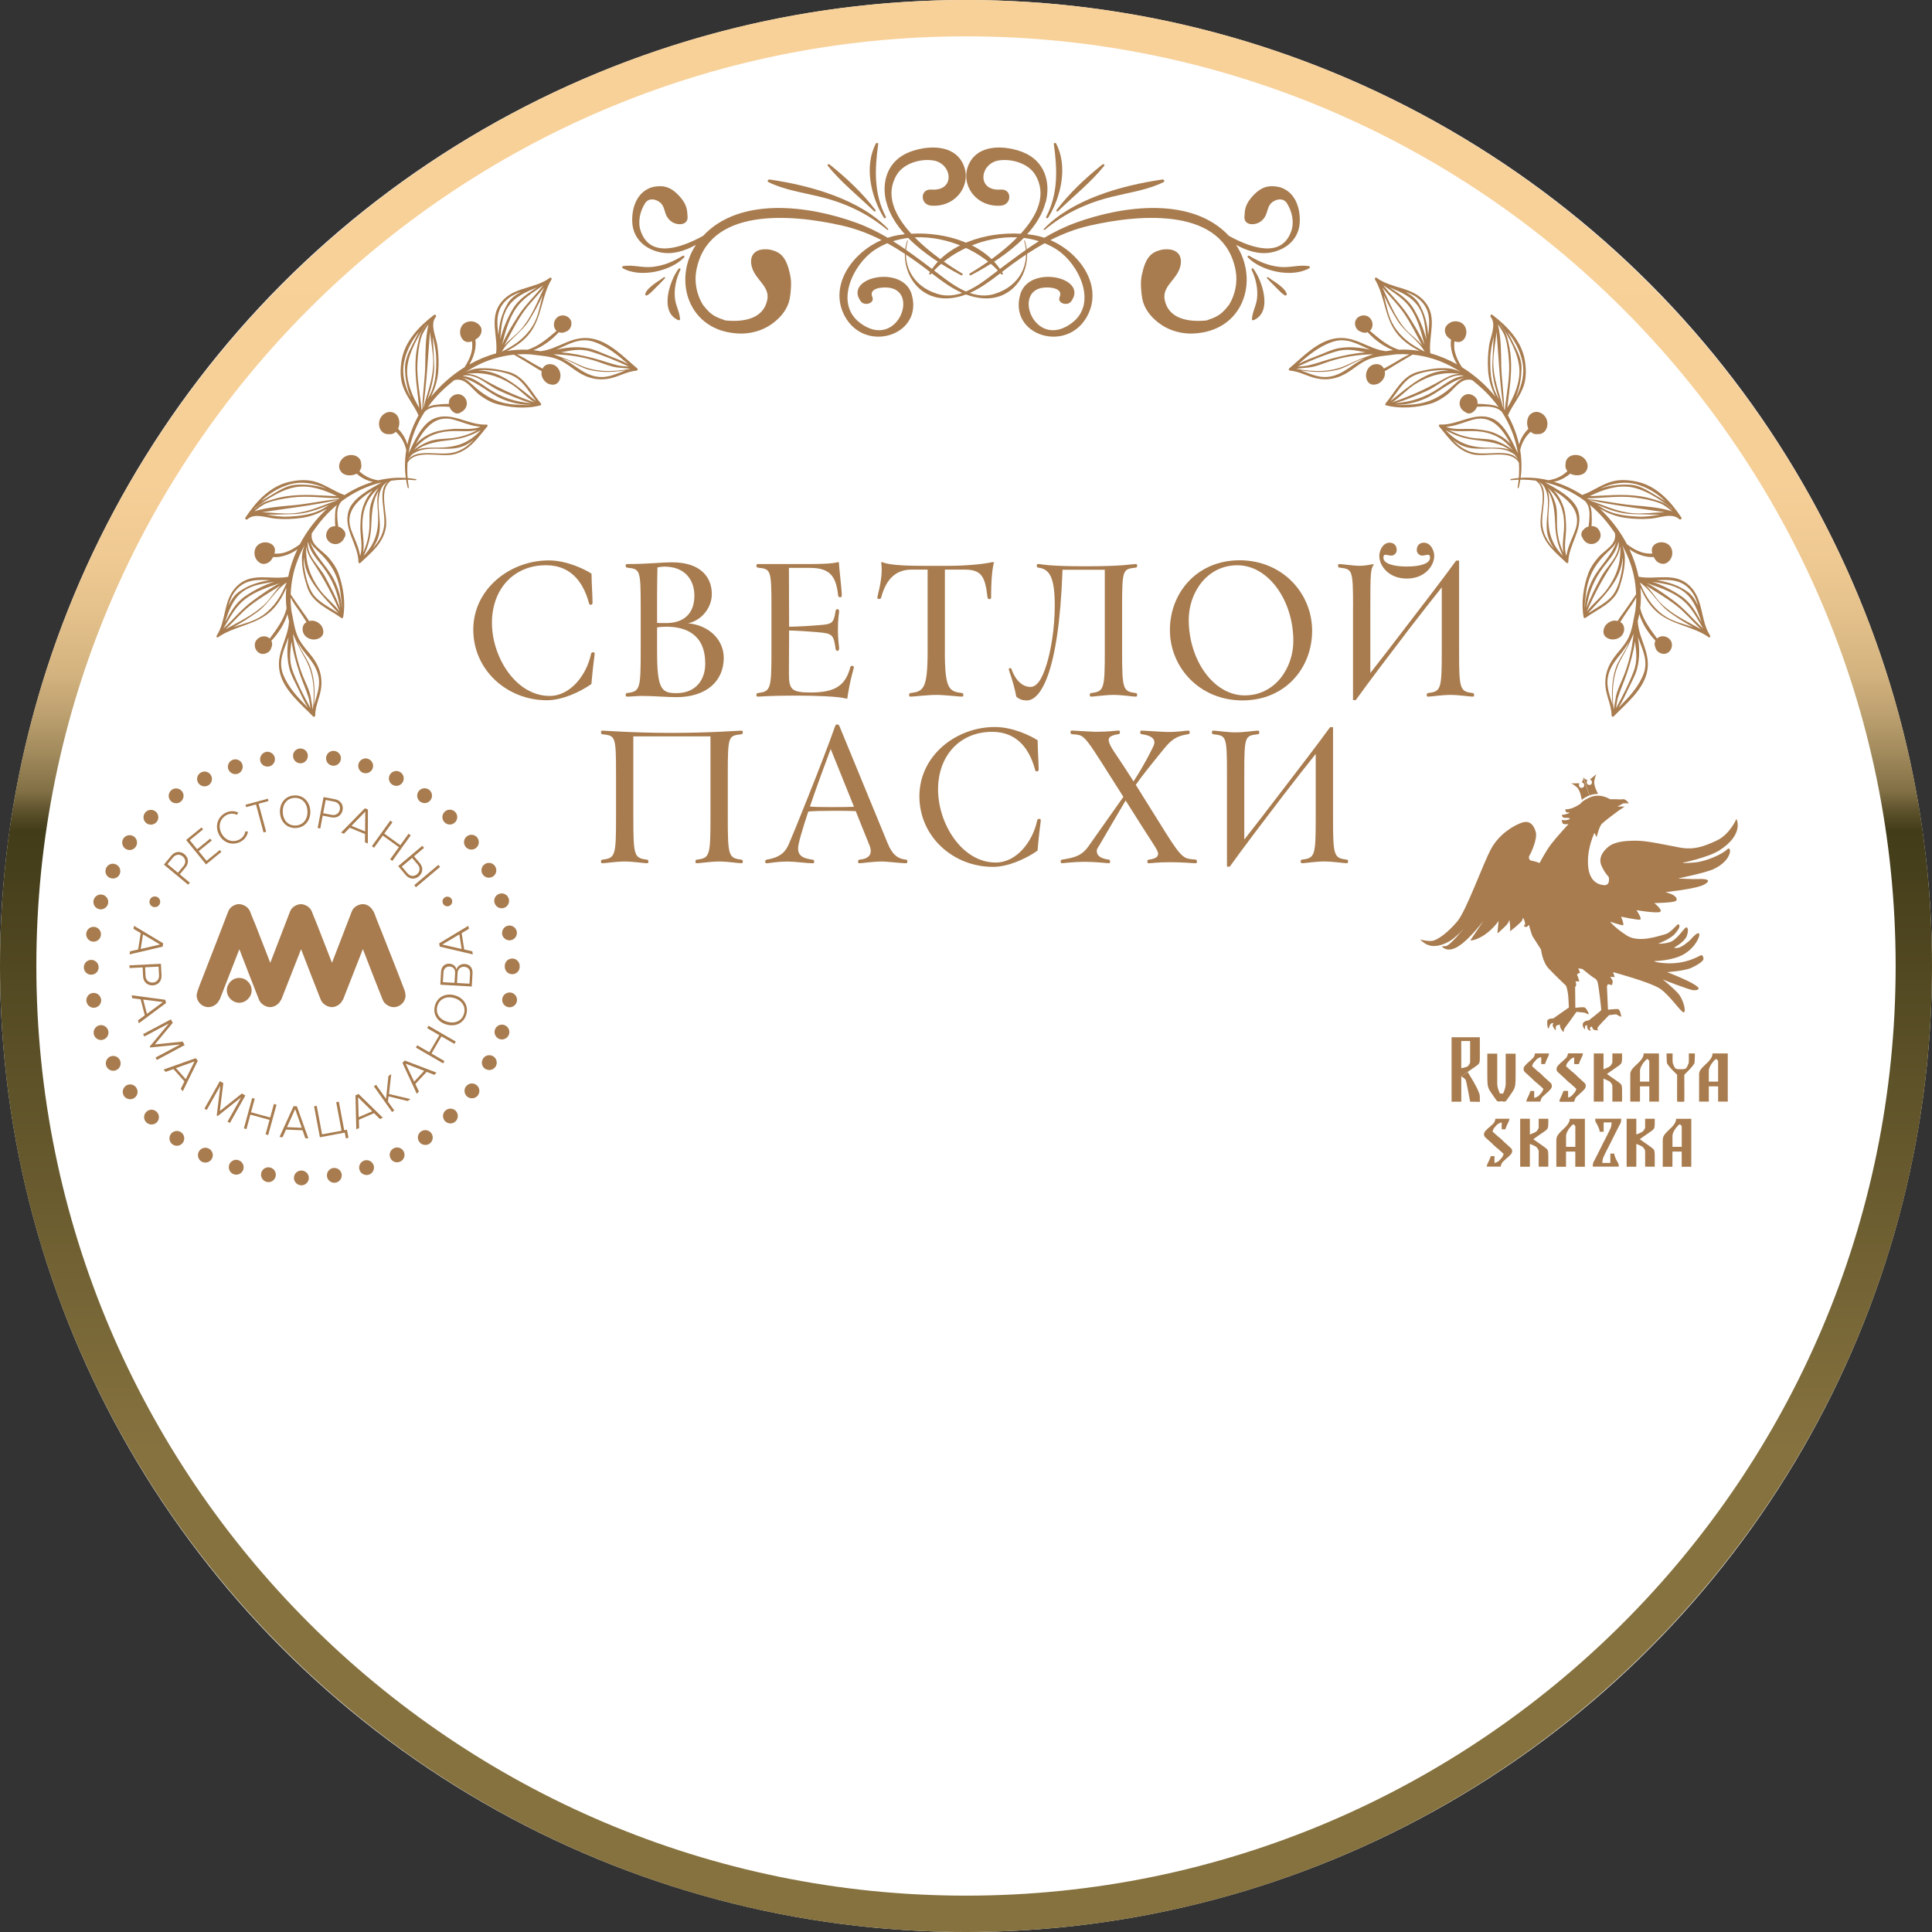 <?xml version="1.0" encoding="UTF-8"?> <svg xmlns="http://www.w3.org/2000/svg" width="473" height="473" viewBox="0 0 473 473" fill="none"><rect x="0" y="0" width="473" height="473" fill="#333333" stroke="none"/><g clip-path="url(#clip0_7_108)"><circle cx="236.5" cy="236.5" r="236.5" fill="white"></circle><path d="M217 49.47C217.73 52.34 219.38 54.97 221.52 57.34C220.98 57.4 220.44 57.47 219.91 57.56C219.04 57.71 218.18 57.92 217.33 58.21C214.98 56.82 212.5 55.58 209.75 54.57C197.92 50.24 181.08 48.12 172.12 57.76C166.65 60.74 159.2 63.29 156.87 56.59C156.09 54.36 156.67 51.74 157.93 49.76C158.75 48.47 160.36 48.63 161.5 49.49C162.43 50.18 162.61 51.26 162.93 52.24C163.42 53.72 164.7 54.92 166.51 54.89C167.38 54.87 168.05 54.48 168.28 53.72C168.4 53.33 168.3 52.75 168.28 52.34C168.26 51.9 168.21 51.46 168.1 51.03C167.89 50.18 167.46 49.41 166.9 48.7C165.85 47.36 164.33 45.9 162.45 45.64C161.46 45.5 160.11 45.63 159.18 45.99C155.67 47.36 154.63 51.29 154.79 54.42C154.99 58.19 157.63 60.93 161.67 61.78C164.63 62.4 167.65 61.45 170.38 59.95C164.66 68.52 168.45 81.19 180.97 81.66C183.68 81.76 186.53 80.98 188.68 79.51C190.69 78.15 192.38 76.3 193.09 74.1C193.49 72.86 193.59 71.36 193.66 70.07C193.71 69.07 193.63 68.08 193.4 67.09C193.02 65.44 192.49 63.38 191.03 62.21C190.25 61.58 189.02 61.14 187.98 61.05C183.62 60.7 183.13 64.05 184.68 66.8C185.92 69 188.4 70.59 187.85 73.39C186.94 78.07 182.05 78.91 177.58 78.45C177.05 78.26 176.52 78.07 176 77.86C174.14 77.11 173.22 76.06 172.09 74.63C170.57 72.15 169.96 69.08 170.46 66.31C173.3 50.7 193.57 52.35 206.23 55.24C209.71 56.04 212.85 57.27 215.82 58.78C208.44 61.99 203 70.02 206.72 77.22C211.62 86.71 226.18 82.18 223.19 72.03C221.03 64.71 206.41 67.87 210.74 73.78C211.66 75.03 214.22 74.25 213.57 72.71C212.62 70.5 216.03 70.2 217.74 70.45C225.16 71.53 219.43 85.84 210.5 79.01C204.26 74.24 208.85 64.75 214.05 61.25C215.07 60.56 216.14 60.01 217.25 59.55C219.98 61.06 222.58 62.79 225.16 64.67C229.54 67.86 233.92 72.09 239.7 72.93C248.67 74.23 253.14 65.4 250.88 58.89C250.85 58.81 250.71 58.84 250.73 58.93C252.37 64.53 249.74 70.03 243.51 71.95C237.63 73.76 232.28 68.92 228.24 65.88C225.03 63.47 221.95 61.12 218.64 59.05C219.84 58.67 221.08 58.4 222.34 58.25C226.04 62.02 230.93 65.1 235.28 67.38C235.59 67.54 235.85 67.13 235.56 66.95C232.25 64.98 227.6 61.83 223.95 58.11C231.98 57.73 240.48 61.58 245.12 67.14C245.29 67.34 245.64 67.17 245.5 66.94C241.43 59.77 231.72 56.73 223.1 57.22C219.02 52.76 216.58 47.58 219.61 42.7C221.24 40.07 225.14 38.84 228.31 39.25C233.18 39.88 234.03 46.87 228.01 46.41C225.2 46.19 225.21 50.16 228.01 50.35C234.69 50.82 238.6 44.07 235.2 39.13C232.56 35.29 226.68 35.68 222.7 37.21C217.18 39.33 215.75 44.68 216.98 49.49" fill="#A87C4F"></path><path d="M217.21 56.26C217.37 56.39 217.58 56.19 217.44 56.05C210.59 48.86 198.56 45.42 188.44 43.95C188.03 43.89 187.73 44.38 188.14 44.59C191.95 46.48 196.46 47.12 200.63 48.14C207 49.7 212.34 52.22 217.21 56.26Z" fill="#A87C4F"></path><path d="M214.45 35.12C211.51 40.66 213.2 48.17 216.4 53.31C216.58 53.59 217.02 53.35 216.87 53.06C213.88 47.3 214.16 41.39 215.01 35.26C215.05 34.99 214.58 34.89 214.45 35.12Z" fill="#A87C4F"></path><path d="M214.36 51.47C211.29 47.38 207.2 43.53 203.1 40.27C202.87 40.09 202.46 40.33 202.65 40.58C205.89 44.62 210.23 48.08 214 51.72C214.18 51.89 214.51 51.67 214.36 51.47Z" fill="#A87C4F"></path><path d="M167.5 63C167.69 62.8 167.45 62.47 167.18 62.62C164.77 64.04 162.57 65.05 159.66 65.35C157.25 65.6 154.87 64.75 152.53 65.16C152.26 65.21 152.25 65.55 152.46 65.67C156.82 68.13 164.31 66.35 167.5 63.01" fill="#A87C4F"></path><path d="M166.5 78.16C166.41 76.41 165.45 74.85 165.25 73.09C164.98 70.73 165.53 68.19 166.58 66.04C166.71 65.77 166.32 65.55 166.13 65.81C163.98 68.66 161.34 76.39 166.07 78.38C166.25 78.46 166.51 78.37 166.5 78.16Z" fill="#A87C4F"></path><path d="M160.6 70.38C161.37 69.65 162.06 68.9 162.79 68.14C162.96 67.97 162.71 67.74 162.51 67.89C161.66 68.53 160.72 69.07 159.88 69.73C159.13 70.33 158.18 71.1 157.97 72.02C157.92 72.24 158.17 72.44 158.4 72.32C159.26 71.87 159.92 71.02 160.6 70.38Z" fill="#A87C4F"></path><path d="M256 49.47C255.27 52.34 253.62 54.97 251.48 57.34C252.02 57.4 252.56 57.47 253.09 57.56C253.96 57.71 254.82 57.92 255.67 58.21C258.02 56.82 260.5 55.58 263.25 54.57C275.08 50.24 291.92 48.12 300.88 57.76C306.35 60.74 313.79 63.29 316.13 56.59C316.91 54.36 316.33 51.74 315.07 49.76C314.25 48.47 312.65 48.63 311.5 49.49C310.57 50.18 310.39 51.26 310.07 52.24C309.58 53.72 308.3 54.92 306.49 54.89C305.62 54.87 304.95 54.48 304.72 53.72C304.6 53.33 304.7 52.75 304.72 52.34C304.74 51.9 304.79 51.46 304.9 51.03C305.11 50.18 305.55 49.41 306.1 48.7C307.15 47.36 308.67 45.9 310.55 45.64C311.54 45.5 312.89 45.63 313.82 45.99C317.33 47.36 318.37 51.29 318.21 54.42C318.02 58.19 315.37 60.93 311.33 61.78C308.37 62.4 305.35 61.45 302.62 59.95C308.34 68.52 304.55 81.19 292.03 81.66C289.32 81.76 286.47 80.98 284.32 79.51C282.31 78.15 280.62 76.3 279.91 74.1C279.51 72.86 279.41 71.36 279.34 70.07C279.29 69.07 279.37 68.08 279.6 67.09C279.98 65.44 280.51 63.38 281.97 62.21C282.75 61.58 283.98 61.14 285.02 61.05C289.38 60.7 289.87 64.05 288.32 66.8C287.08 69 284.6 70.59 285.14 73.39C286.05 78.07 290.94 78.91 295.41 78.45C295.94 78.26 296.47 78.07 296.99 77.86C298.85 77.11 299.77 76.06 300.9 74.63C302.42 72.15 303.03 69.08 302.53 66.31C299.69 50.7 279.42 52.35 266.76 55.24C263.28 56.04 260.14 57.27 257.17 58.78C264.55 61.99 269.99 70.02 266.27 77.22C261.36 86.71 246.81 82.18 249.8 72.03C251.96 64.71 266.58 67.87 262.25 73.78C261.33 75.03 258.76 74.25 259.43 72.71C260.38 70.5 256.96 70.2 255.25 70.45C247.83 71.53 253.57 85.84 262.5 79.01C268.74 74.24 264.15 64.75 258.95 61.25C257.93 60.56 256.86 60.01 255.75 59.55C253.02 61.06 250.42 62.79 247.84 64.67C243.46 67.86 239.08 72.09 233.3 72.93C224.33 74.23 219.86 65.4 222.12 58.89C222.15 58.81 222.29 58.84 222.27 58.93C220.63 64.53 223.26 70.03 229.49 71.95C235.37 73.76 240.72 68.92 244.76 65.88C247.97 63.47 251.06 61.12 254.35 59.05C253.15 58.67 251.91 58.4 250.66 58.25C246.96 62.02 242.07 65.1 237.72 67.38C237.41 67.54 237.15 67.13 237.44 66.95C240.75 64.98 245.4 61.83 249.05 58.11C241.02 57.73 232.52 61.58 227.88 67.14C227.71 67.34 227.36 67.17 227.5 66.94C231.57 59.77 241.28 56.73 249.9 57.22C253.98 52.76 256.42 47.58 253.39 42.7C251.76 40.07 247.86 38.84 244.7 39.25C239.83 39.88 238.98 46.87 245 46.41C247.81 46.19 247.8 50.16 245 50.35C238.32 50.82 234.41 44.07 237.81 39.13C240.45 35.29 246.33 35.68 250.31 37.21C255.83 39.33 257.26 44.68 256.03 49.49" fill="#A87C4F"></path><path d="M255.79 56.26C255.63 56.39 255.42 56.19 255.56 56.05C262.41 48.86 274.44 45.42 284.56 43.95C284.97 43.89 285.27 44.38 284.86 44.59C281.05 46.48 276.54 47.12 272.37 48.14C266 49.7 260.66 52.22 255.79 56.26Z" fill="#A87C4F"></path><path d="M258.55 35.12C261.49 40.66 259.8 48.17 256.61 53.31C256.43 53.59 255.99 53.35 256.14 53.06C259.12 47.3 258.85 41.39 258 35.26C257.96 34.99 258.43 34.89 258.56 35.12" fill="#A87C4F"></path><path d="M258.64 51.47C261.71 47.38 265.8 43.53 269.9 40.27C270.13 40.09 270.54 40.33 270.35 40.58C267.11 44.62 262.77 48.08 259 51.72C258.82 51.89 258.49 51.67 258.64 51.47Z" fill="#A87C4F"></path><path d="M305.5 63C305.31 62.8 305.55 62.47 305.82 62.62C308.23 64.04 310.43 65.05 313.34 65.35C315.74 65.6 318.13 64.75 320.47 65.16C320.75 65.21 320.76 65.55 320.54 65.67C316.18 68.13 308.69 66.35 305.5 63.01" fill="#A87C4F"></path><path d="M306.5 78.16C306.59 76.41 307.55 74.85 307.75 73.09C308.02 70.73 307.47 68.19 306.42 66.04C306.29 65.77 306.68 65.55 306.86 65.81C309.01 68.66 311.65 76.39 306.92 78.38C306.74 78.46 306.48 78.37 306.49 78.16" fill="#A87C4F"></path><path d="M312.4 70.38C311.63 69.65 310.94 68.9 310.21 68.14C310.04 67.97 310.3 67.74 310.49 67.89C311.34 68.53 312.28 69.07 313.12 69.73C313.87 70.33 314.82 71.1 315.03 72.02C315.08 72.24 314.83 72.44 314.6 72.32C313.74 71.87 313.08 71.02 312.4 70.38Z" fill="#A87C4F"></path><path d="M133.87 171.44C124.19 171.44 115.87 164.09 115.87 154.15C115.87 144.21 124.83 137.2 134.34 137.2C138.69 137.2 143 139.27 144.82 140.45C144.82 142.48 145.07 146.07 145.07 147.55C145.07 148.01 144.82 148.06 144.61 148.06C144.4 148.06 144.27 147.98 144.19 147.64C142.54 141.55 138.99 138.38 133.67 138.38C125.81 138.38 120.44 144.17 120.44 152.5C120.44 160.83 126.27 170.38 134.56 170.38C139.67 170.38 143.6 165.27 144.7 160.11C144.78 159.73 145 159.69 145.21 159.69C145.42 159.69 145.59 159.77 145.59 160.07C145.59 160.41 145.21 162.56 144.79 167.47C141.96 169.46 137.6 171.44 133.89 171.44" fill="#A87C4F"></path><path d="M165.61 170.68C163.2 170.68 160.16 170.38 156.99 170.38C155.98 170.38 154.54 170.55 153.61 170.55C153.27 170.55 153.19 170.47 153.19 170.25V170.04C153.19 169.87 153.23 169.7 153.61 169.66C156.65 169.28 156.86 168.69 156.86 159.52V148.49C156.86 139.32 156.65 139.36 153.61 138.98C153.23 138.94 153.19 138.77 153.19 138.6V138.39C153.19 138.18 153.28 138.09 153.61 138.09C158.72 138.09 161.81 137.67 164.51 137.67C171.91 137.67 174.27 141.64 174.27 145.45C174.27 148.92 171.61 151.96 168.48 152.59C173.64 153.1 177.19 156.65 177.19 161.04C177.19 166.92 172.75 170.68 165.61 170.68ZM160.96 138.94C160.92 140.33 160.87 143.29 160.87 145.53V152.5C161.21 152.54 161.59 152.54 163.11 152.54C167.5 152.54 170 150.13 170 145.86C170 141.84 167.59 138.72 162.65 138.72C162.31 138.72 161.42 138.8 160.96 138.93M163.11 153.43C162.22 153.43 161.34 153.51 160.87 153.6V159.56C160.87 168.77 161.97 169.7 165.6 169.7C170.16 169.7 172.66 166.66 172.66 162.47C172.66 155.41 168.05 153.43 163.11 153.43Z" fill="#A87C4F"></path><path d="M205.37 137.63C205.45 139.24 206.09 144.35 206.09 145.83C206.09 146.17 205.92 146.21 205.71 146.21C205.46 146.21 205.25 146.17 205.2 145.79C204.69 141.18 203.3 139.03 198.31 139.03H193.15C193.15 140.3 193.19 151.62 193.19 153.44C195.39 153.4 197.92 153.27 200.38 153.06C203.59 152.81 204.1 152.76 204.56 149.64C204.6 149.3 204.81 149.13 205.02 149.13C205.23 149.13 205.44 149.3 205.44 149.64C205.44 150.02 205.14 151.33 205.14 154.16C205.14 156.61 205.44 158.34 205.44 158.72C205.44 159.14 205.23 159.35 205.02 159.35C204.81 159.35 204.56 159.14 204.56 158.72C204.09 155.42 203.76 155.08 200.33 154.79C197.92 154.58 194.79 154.37 193.19 154.37C193.19 156.4 193.15 161.94 193.15 164.89C193.15 168.78 193.74 169.54 198.48 169.54C204.44 169.54 206.97 167.85 208.16 163.41C208.24 163.07 208.37 163.03 208.62 163.03C208.92 163.03 209.04 163.11 209.04 163.37C209.04 163.75 208.19 165.95 207.43 171.02H207.09C205.44 170.51 199.74 170.3 194.79 170.3C188.41 170.3 186.3 170.55 185.62 170.55C185.28 170.55 185.2 170.46 185.2 170.25V170.04C185.2 169.87 185.24 169.7 185.62 169.66C188.66 169.28 188.87 168.69 188.87 159.52V148.49C188.87 139.32 188.66 139.36 185.62 138.98C185.24 138.94 185.2 138.77 185.2 138.6V138.39C185.2 138.18 185.29 138.09 185.62 138.09H198.3C200.75 138.09 203.84 138.01 205.1 137.63H205.35H205.37Z" fill="#A87C4F"></path><path d="M231.32 159.52C231.32 168.69 232.38 169.28 235.42 169.66C235.8 169.7 235.84 169.87 235.84 170.04V170.25C235.84 170.46 235.75 170.55 235.42 170.55C234.83 170.55 231.28 170.13 229.21 170.13C227.14 170.13 223.59 170.55 223 170.55C222.66 170.55 222.58 170.47 222.58 170.25V170.04C222.58 169.87 222.62 169.7 223 169.66C226.04 169.28 227.1 168.69 227.1 159.52V139.45H223.21C219.83 139.45 217.08 141.18 215.73 146.3C215.64 146.64 215.39 146.64 215.22 146.64C215.01 146.64 214.8 146.6 214.8 146.3C214.8 145.88 215.86 142.54 215.86 139.54C215.86 138.91 215.82 138.27 215.73 137.64H216.07C217.89 138.49 223.47 138.53 226.38 138.53H232.17C237.2 138.53 241.51 137.98 242.82 137.64H243.37C243.03 138.74 242.65 141.27 242.65 146.22C242.65 146.64 242.44 146.68 242.23 146.68C242.02 146.68 241.81 146.59 241.76 146.17C241.17 140.97 240.2 139.45 236.06 139.45H231.33V159.52H231.32Z" fill="#A87C4F"></path><path d="M251.43 171.48C250.67 171.48 249.74 171.4 248.81 170.55C248.18 167.13 246.99 164.13 246.99 163.96C246.99 163.62 247.07 163.58 247.29 163.58C247.54 163.58 247.59 163.62 247.71 164C248.85 167.09 250.75 168.18 252.23 168.18C253.84 168.18 255.1 166.41 256.29 162.48C257.26 159.31 258.23 153.94 258.23 148.28C258.23 141.43 257 139.32 254.26 138.98C253.88 138.94 253.84 138.77 253.84 138.6V138.39C253.84 138.18 253.92 138.09 254.26 138.09C255.02 138.09 256.16 138.64 265.67 138.64C275.18 138.64 277.17 138.09 277.97 138.09C278.31 138.09 278.39 138.17 278.39 138.39V138.6C278.39 138.77 278.35 138.94 277.97 138.98C274.93 139.36 274.72 139.32 274.72 148.49V159.52C274.72 168.69 274.93 169.28 277.97 169.66C278.35 169.7 278.39 169.87 278.39 170.04V170.25C278.39 170.46 278.31 170.55 277.97 170.55C277.38 170.55 274.67 170.13 272.6 170.13C270.53 170.13 267.82 170.55 267.23 170.55C266.89 170.55 266.81 170.46 266.81 170.25V170.04C266.81 169.87 266.85 169.7 267.23 169.66C270.27 169.28 270.48 168.69 270.48 159.52V139.49H260.13C259.2 165.78 254.42 171.48 251.42 171.48" fill="#A87C4F"></path><path d="M286.42 154.24C286.42 145.11 293.06 137.17 303.49 137.17C313.92 137.17 321.24 145.2 321.24 154.41C321.24 163.62 314.6 171.48 304.17 171.48C293.74 171.48 286.42 163.45 286.42 154.24ZM316.64 156.94C316.64 146.97 310.51 138.39 302.95 138.39C295.39 138.39 291.03 145.24 291.03 151.7C291.03 161.67 297.16 170.25 304.72 170.25C312.28 170.25 316.64 163.4 316.64 156.94Z" fill="#A87C4F"></path><path d="M331.26 148.49C331.26 139.32 331.05 139.36 328.01 138.98C327.63 138.94 327.59 138.77 327.59 138.6V138.39C327.59 138.18 327.67 138.1 328.01 138.1C328.6 138.1 331.31 138.52 332.91 138.52C334.31 138.52 336.29 138.1 336.29 138.1V138.31C335.57 139.32 335.49 140.42 335.49 148.5V164.77C338.24 161.26 341.28 157.33 344.24 153.44C349.1 147.1 353.24 141.73 356.5 137.25H357.22V159.52C357.22 168.69 357.43 169.28 360.47 169.66C360.85 169.7 360.89 169.87 360.89 170.04V170.25C360.89 170.46 360.81 170.55 360.47 170.55C359.88 170.55 357.17 170.13 355.1 170.13C353.03 170.13 350.32 170.55 349.73 170.55C349.39 170.55 349.31 170.46 349.31 170.25V170.04C349.31 169.87 349.35 169.7 349.73 169.66C352.77 169.28 352.98 168.69 352.98 159.52V143.8C350.53 146.84 347.87 150.27 344.99 153.99C340.17 160.29 335.14 166.92 331.93 171.4H331.25V148.49H331.26ZM337.69 136.11C337.69 134.72 338.58 132.86 340.22 132.86C341.11 132.86 341.95 133.41 341.95 134.68C341.95 135.48 341.23 136.03 340.64 136.03C340.13 136.03 339.58 135.82 339.2 135.82C338.9 135.82 338.69 135.95 338.69 136.54C338.69 137.89 340.89 138.7 344.4 138.7C347.91 138.7 350.11 137.9 350.11 136.54C350.11 135.95 349.9 135.82 349.56 135.82C349.18 135.82 348.67 136.03 348.17 136.03C347.58 136.03 346.86 135.48 346.86 134.68C346.86 133.41 347.71 132.86 348.59 132.86C350.24 132.86 351.13 134.72 351.13 136.11C351.13 138.52 348.85 141.65 344.41 141.65C339.97 141.65 337.69 138.52 337.69 136.11Z" fill="#A87C4F"></path><path d="M155.06 200.31C155.06 209.48 155.27 210.07 158.31 210.45C158.69 210.49 158.73 210.66 158.73 210.83V211.04C158.73 211.25 158.65 211.34 158.31 211.34C157.72 211.34 155.01 210.92 152.94 210.92C150.87 210.92 148.16 211.34 147.57 211.34C147.23 211.34 147.15 211.26 147.15 211.04V210.83C147.15 210.66 147.19 210.49 147.57 210.45C150.61 210.07 150.82 209.48 150.82 200.31V189.28C150.82 180.11 150.61 180.15 147.57 179.77C147.19 179.73 147.15 179.56 147.15 179.39V179.18C147.15 178.97 147.23 178.88 147.57 178.88C148.33 178.88 154.97 179.43 164.48 179.43C173.99 179.43 180.62 178.88 181.43 178.88C181.77 178.88 181.85 178.97 181.85 179.18V179.39C181.85 179.56 181.81 179.73 181.43 179.77C178.39 180.15 178.18 180.11 178.18 189.28V200.31C178.18 209.48 178.39 210.07 181.43 210.45C181.81 210.49 181.85 210.66 181.85 210.83V211.04C181.85 211.25 181.77 211.34 181.43 211.34C180.84 211.34 178.13 210.92 176.06 210.92C173.99 210.92 171.28 211.34 170.69 211.34C170.35 211.34 170.27 211.26 170.27 211.04V210.83C170.27 210.66 170.31 210.49 170.69 210.45C173.73 210.07 173.94 209.48 173.94 200.31V180.28H155.05V200.31H155.06Z" fill="#A87C4F"></path><path d="M222.13 210.83V211.04C222.13 211.25 222.05 211.34 221.71 211.34C220.65 211.34 216.98 210.92 216.09 210.92C213.47 210.92 211.19 211.34 210.47 211.34C210.13 211.34 210.09 211.26 210.09 211.04V210.83C210.09 210.66 210.13 210.49 210.47 210.45C211.91 210.32 213.18 209.82 213.18 208.34C213.18 207.96 213.09 207.5 212.88 206.99L209.5 198.58C208.65 198.54 206.5 198.5 204.47 198.5C201.89 198.5 198.85 198.54 197.88 198.71C196.44 203.06 195.39 206.61 195.39 207.67C195.39 209.57 196.66 210.16 198.9 210.46C199.28 210.5 199.32 210.67 199.32 210.84V211.05C199.32 211.26 199.24 211.35 198.9 211.35C197.76 211.35 194.46 210.93 192.98 210.93C189.94 210.93 188.33 211.35 187.74 211.35C187.4 211.35 187.36 211.27 187.36 211.05V210.84C187.36 210.67 187.4 210.5 187.74 210.46C190.36 210 192.01 209.15 193.07 206.78C193.83 205.13 201.4 186.49 204.44 177.83C204.57 177.45 204.74 177.37 204.95 177.37C205.16 177.37 205.37 177.41 205.54 177.83L217.33 206.48C218.51 209.4 219.99 210.28 221.73 210.45C222.11 210.49 222.15 210.66 222.15 210.83M203.37 183.36C201.81 187.54 199.86 192.83 198.3 197.43C198.55 197.56 201.22 197.6 203.54 197.6C205.86 197.6 208.61 197.56 209.08 197.52L203.37 183.36Z" fill="#A87C4F"></path><path d="M243.09 212.23C233.41 212.23 225.09 204.88 225.09 194.94C225.09 185 234.05 177.99 243.56 177.99C247.91 177.99 252.22 180.06 254.04 181.24C254.04 183.27 254.29 186.86 254.29 188.34C254.29 188.8 254.04 188.85 253.83 188.85C253.62 188.85 253.49 188.77 253.41 188.43C251.76 182.34 248.21 179.17 242.89 179.17C235.03 179.17 229.66 184.96 229.66 193.29C229.66 201.62 235.49 211.17 243.78 211.17C248.89 211.17 252.82 206.06 253.92 200.9C254.01 200.52 254.22 200.48 254.43 200.48C254.64 200.48 254.81 200.56 254.81 200.86C254.81 201.2 254.43 203.35 254.01 208.26C251.18 210.25 246.82 212.23 243.11 212.23" fill="#A87C4F"></path><path d="M286.53 211.09C283.4 211.09 281.92 211.34 281.33 211.34C280.99 211.34 280.91 211.26 280.91 211.04V210.83C280.91 210.66 280.95 210.49 281.33 210.45C282.81 210.24 283.53 209.82 283.53 209.05C283.53 208.08 282.68 207.32 275.58 195.99C275.16 196.71 273.51 199.46 269.11 207.02C268.73 207.65 268.52 207.82 268.52 208.37C268.52 209.38 269.28 210.15 271.35 210.44C271.73 210.48 271.77 210.65 271.77 210.82V211.03C271.77 211.24 271.69 211.33 271.35 211.33C270.97 211.33 268.14 210.99 265.52 210.99C262.9 210.99 260.49 211.33 260.11 211.33C259.77 211.33 259.69 211.25 259.69 211.03V210.82C259.69 210.65 259.73 210.48 260.11 210.44C263.11 209.97 264.84 209.51 266.49 207.18L275.03 195.09C265.48 180.09 265.82 180 262.94 179.79C262.35 179.75 262.09 179.71 262.09 179.37V179.16C262.09 178.95 262.17 178.86 262.51 178.86C262.93 178.86 267.33 179.16 268.34 179.16C271.51 179.16 273.28 178.86 273.75 178.86C274.09 178.86 274.17 178.94 274.17 179.16V179.37C274.17 179.54 274.13 179.71 273.75 179.75C272.23 180 271.43 180.38 271.43 181.15C271.43 181.61 271.68 182.25 272.19 183.14C272.53 183.77 274.68 186.82 277.52 191.3C278.03 190.5 279.97 187.58 282.08 183.31C282.38 182.68 282.63 182.21 282.63 181.75C282.63 180.78 281.74 180.06 279.59 179.76C279.21 179.72 279.17 179.55 279.17 179.38V179.17C279.17 178.96 279.26 178.87 279.59 178.87C279.97 178.87 284.96 179.21 285.89 179.21C288.6 179.21 290.33 178.87 290.83 178.87C291.17 178.87 291.25 178.95 291.25 179.17V179.38C291.25 179.55 291.21 179.72 290.83 179.76C287.91 180.18 286.65 181.24 284.87 183.44C281.19 187.96 279.25 190.41 278.07 192.15L285.38 203.86C289.44 210.33 289.99 210.2 292.31 210.41C292.9 210.45 293.03 210.49 293.03 210.83V211.04C293.03 211.25 292.95 211.34 292.61 211.34C291.85 211.34 289.78 211.09 286.52 211.09" fill="#A87C4F"></path><path d="M300.39 189.28C300.39 180.11 300.18 180.15 297.14 179.77C296.76 179.73 296.72 179.56 296.72 179.39V179.18C296.72 178.97 296.8 178.88 297.14 178.88C297.73 178.88 300.44 179.3 302.51 179.3C304.58 179.3 307.29 178.88 307.88 178.88C308.22 178.88 308.3 178.96 308.3 179.18V179.39C308.3 179.56 308.26 179.73 307.88 179.77C304.84 180.15 304.63 180.11 304.63 189.28V205.55C307.38 202.04 310.42 198.11 313.38 194.22C318.24 187.88 322.38 182.51 325.64 178.03H326.36V200.3C326.36 209.47 326.57 210.06 329.61 210.44C329.99 210.48 330.03 210.65 330.03 210.82V211.03C330.03 211.24 329.94 211.33 329.61 211.33C329.02 211.33 326.31 210.91 324.24 210.91C322.17 210.91 319.46 211.33 318.87 211.33C318.53 211.33 318.45 211.24 318.45 211.03V210.82C318.45 210.65 318.49 210.48 318.87 210.44C321.91 210.06 322.12 209.47 322.12 200.3V184.58C319.67 187.62 317.01 191.05 314.13 194.77C309.31 201.07 304.28 207.7 301.07 212.18H300.39V189.27V189.28Z" fill="#A87C4F"></path><path d="M53.39 156.01C57.28 153.32 62.15 153.07 65.84 150.04C67.8 148.43 69.12 146.21 70.1 143.86C69.94 145.56 69.95 147.27 70.15 148.96C69.43 151.86 67.75 153.98 66.04 156.34C65.1 155.42 63.47 155.7 62.74 156.77C61.95 157.92 62.51 159.59 63.83 160.02C64.54 160.25 65.44 159.96 65.95 159.43C66.23 159.13 66.4 158.79 66.46 158.44C66.49 158.37 66.53 158.31 66.56 158.23C66.68 157.77 66.64 157.29 66.44 156.87C68.14 155.08 69.68 152.73 70.38 150.34C70.48 150.91 70.61 151.48 70.76 152.05C70.55 156.6 67.39 159.93 68.53 164.72C69.57 169.07 73.69 172.36 76.65 175.41C76.85 175.61 77.17 175.43 77.17 175.17C77.17 172.57 78.57 170.31 78.69 167.73C78.77 165.84 78.44 164.31 77.59 162.63C76.33 160.13 74.03 158.45 72.89 155.83C72.02 153.83 71.82 151.64 71.34 149.52C71.21 148.44 71.13 147.36 71.13 146.27C71.73 147.43 72.48 148.49 73.24 149.56C73.87 150.44 74.44 151.39 75.04 152.31C74.92 152.38 74.8 152.46 74.7 152.55C73.78 153.33 73.94 154.84 74.7 155.66C75.66 156.71 77.46 156.89 78.56 155.98C79.19 155.46 79.28 154.68 79.05 153.99C78.9 153.14 78 152.35 77.13 152.07C76.65 151.92 76.15 151.92 75.68 152.05C75.19 151.26 74.61 150.5 74.09 149.76C73.1 148.36 72.13 146.95 71.17 145.53C71.22 143.86 71.43 142.16 71.85 140.39C72.43 137.97 73.39 135.63 74.6 133.42C74.23 134.4 73.94 135.4 73.92 136.44C73.87 139.02 74.45 141.39 75.25 143.83C76.52 147.71 80.54 149.08 83.55 151.29C83.7 151.4 83.96 151.37 84 151.15C84.68 147.68 84.05 143.49 82.79 140.19C82.27 138.83 81.41 137.65 80.48 136.55C78.87 134.63 75.81 133.41 76.35 130.54C76.98 129.6 77.65 128.7 78.34 127.83C79.6 126.26 81 124.85 82.51 123.6C82.19 124.23 82.09 124.98 82.05 125.73C82 126.64 81.99 127.76 82.08 128.82C81.88 128.82 81.67 128.84 81.47 128.88C80.63 129.05 80.09 129.83 79.9 130.61C79.6 131.84 80.56 133.02 81.77 133.19C82.89 133.35 83.88 132.69 84.29 131.67C84.45 131.44 84.56 131.18 84.57 130.85C84.58 130.17 84.07 129.62 83.55 129.25C83.32 129.09 83.07 128.99 82.81 128.92C82.76 128.47 82.69 128.03 82.65 127.63C82.51 125.99 82.4 124.11 83.57 122.79C83.57 122.78 83.57 122.77 83.58 122.76C86.54 120.54 89.88 118.93 93.45 118.1C90.47 119.79 86.45 121.91 85.41 124.9C83.86 129.37 87.71 133.21 87.76 137.63C87.76 137.88 88.07 137.96 88.23 137.81C90.92 135.23 93.66 133.17 94.44 129.36C95.13 125.97 92.37 119.97 95.74 117.69C97.7 117.42 99.72 117.37 101.77 117.58C101.95 117.6 102.02 117.33 101.84 117.3C98.71 116.74 95.6 116.88 92.62 117.59C90.99 117.36 89.46 116.7 88.22 115.59C88.14 115.52 88.06 115.44 87.99 115.36C88.4 114.86 88.58 114.22 88.41 113.57C88.42 113.4 88.41 113.22 88.38 113.07C88.08 111.91 86.97 111.35 85.84 111.4C84.74 111.45 83.73 112.08 83.27 113.09C82.86 113.99 82.96 114.9 83.63 115.64C84.46 116.56 86.22 116.58 87.29 115.97C87.56 116.2 87.84 116.41 88.09 116.59C89.1 117.29 90.16 117.77 91.3 117.97C88.87 118.7 86.53 119.8 84.36 121.2C81.71 120.29 79.58 118.53 76.81 117.84C74.86 117.36 72.82 117.53 70.89 117.96C66.11 119 62.65 122.84 60.08 126.73C59.86 127.06 60.35 127.35 60.61 127.11C62.36 125.49 65.51 126.84 67.52 126.99C69.65 127.15 71.71 127.09 73.83 126.8C76.22 126.46 78.14 125.63 80.03 124.58C77.36 127.07 75.1 130.03 73.4 133.26C72.29 134.09 71.23 134.76 69.86 135.22C68.93 135.53 68.07 135.56 67.2 135.55C67.27 135.28 67.31 135.01 67.32 134.74C67.35 133.53 66.19 132.83 65.11 132.78C63.92 132.72 62.79 133.34 62.43 134.52C62.05 135.75 62.49 137.05 63.56 137.76C64.67 138.5 66.15 137.79 66.67 136.69C66.74 136.59 66.81 136.49 66.87 136.38C68.76 136.57 71.24 135.67 72.81 134.47C71.79 136.63 71.02 138.9 70.56 141.21C66.28 142.04 61.63 139.96 58.02 143.48C54.57 146.84 55.52 151.77 53.04 155.64C52.88 155.89 53.22 156.2 53.46 156.03M88.17 136.09C88.11 135.76 88.03 135.43 87.97 135.16C87.55 133.24 86.55 131.44 85.92 129.58C84.4 125.12 87.75 122.24 91.33 120C90.14 121.16 89.32 122.65 88.79 124.35C88.33 125.81 88.28 127.41 88.23 128.93C88.16 131.19 88.91 133.88 88.17 136.09ZM88.72 128.91C88.64 124.86 89.89 121.92 92.72 119.42C91.88 120.54 91.28 121.9 90.87 123.17C90.31 124.86 90.51 126.83 90.46 128.58C90.39 131.06 89.86 133.18 88.9 135.29C89.27 133.23 88.76 130.95 88.72 128.9M90.89 128.57C91.03 125.58 91.21 122.54 92.71 120.19C92.16 121.9 92.45 123.88 92.55 125.74C92.78 130.1 91.82 133.14 89.02 136.11C90.21 133.68 90.77 131.39 90.9 128.56M95.18 117.76C93.87 118.63 93.59 120.11 93.63 121.83C93.67 123.79 94.1 125.73 94.1 127.7C94.1 130.4 92.9 132.47 91.17 134.3C91.71 133.55 92.17 132.73 92.52 131.79C94.04 127.69 91.2 122.45 93.87 118.77C94.25 118.41 94.68 118.07 95.18 117.76ZM71.03 118.56C73.7 117.81 76.52 118.26 79.06 119.25C79.34 119.36 79.61 119.49 79.88 119.62C77.5 118.79 74.84 118.54 72.48 118.68C70.59 118.8 68.82 119.76 67.24 120.72C66.19 121.36 65.01 122.02 63.9 122.76C65.88 120.81 68.28 119.33 71.03 118.56ZM62.39 124.44C65.32 122.19 68.96 119.8 72.5 119.24C75.85 118.71 79.48 119.95 82.5 121.48C78.4 121.32 74.32 120.89 70.22 121.48C68.53 121.72 66.87 122.2 65.25 122.75C64.02 123.17 63.1 123.94 62.17 124.73C62.24 124.63 62.32 124.54 62.4 124.44M62.25 125.19C63.23 124.44 64.14 123.63 65.38 123.15C67.29 122.42 69.38 122.08 71.4 121.81C75.26 121.3 79.22 121.94 83.1 122C83.01 122.07 82.92 122.13 82.83 122.19C79.18 122.52 75.59 123.36 71.93 123.69C68.71 123.98 65.36 124.19 62.25 125.18M82.55 122.42C82.49 122.46 82.43 122.51 82.37 122.56C78.78 123.76 75.66 125.38 71.74 125.67C69.21 125.86 66.68 125.48 64.15 125.41C70.29 124.46 76.48 123.77 82.55 122.43M79.26 124.44C76.73 125.98 73.5 126.34 70.6 126.48C68.79 126.57 67.05 126.29 65.29 126C67.44 126.03 69.61 125.89 71.73 125.87C74.85 125.84 77.77 124.77 80.62 123.59C80.16 123.87 79.71 124.16 79.24 124.44M82.44 149.88C80.72 148.73 78.91 147.84 77.41 146.38C75.48 144.5 74.8 141.11 74.43 138.55C74.33 137.83 74.33 137.14 74.41 136.48C74.67 141.94 79.19 146.1 82.83 150.07C82.71 150.03 82.59 149.97 82.44 149.87M75.75 131.91C75.91 132.92 76.58 133.75 77.56 134.66C81.19 138.03 83.02 141.08 83.47 146.1C83.52 146.66 83.75 147.99 83.71 148.98C83.53 146.43 82.89 144.04 81.68 141.72C79.86 138.25 76.71 135.85 75.75 131.95C75.75 131.94 75.75 131.93 75.76 131.92M75.36 132.94C75.39 132.86 75.42 132.77 75.45 132.69C75.81 134.99 77.55 136.82 78.96 138.67C81.47 141.96 82.67 145.06 83.26 148.92C82.32 146.29 81 143.81 79.69 141.35C78.2 138.57 75.15 136.21 75.36 132.95M74.97 134.04C74.99 133.99 75.01 133.93 75.03 133.88C75.17 135.29 75.91 136.58 76.81 137.93C79.34 141.75 81.37 145.53 83.14 149.74C81.73 147.77 79.68 146.32 78.25 144.34C75.91 141.11 74.82 137.99 74.97 134.04ZM73.97 171.78C72.11 169.86 70.46 167.82 69.41 165.35C67.93 161.87 69.6 159 70.66 155.96C70.28 158.49 70.19 161 70.82 163.59C71.22 165.24 72.11 166.76 72.84 168.28C73.66 169.99 74.41 171.71 75.43 173.29C74.95 172.79 74.46 172.29 73.98 171.79M76.63 173.86C76.63 173.86 76.63 173.82 76.62 173.79C76.62 173.8 76.63 173.81 76.64 173.82C76.64 173.83 76.64 173.84 76.64 173.86M74.26 159.31C75.95 161.48 77.62 163.19 78.05 166.05C78.38 168.25 77.5 170.44 76.88 172.54C77.14 169.52 77.07 166.54 76.11 163.62C75.58 161.99 74.52 160.52 73.7 159.03C73.36 158.41 73.12 157.76 72.9 157.1C73.27 157.86 73.71 158.6 74.27 159.31M74.55 160.94C76.91 164.96 77.08 169.22 76.6 173.73C76.38 172.7 76.25 171.65 76.06 170.6C75.74 168.9 74.86 167.24 74.21 165.65C72.8 162.18 72.08 158.77 71.72 155.15C72.58 157.13 73.43 159.02 74.55 160.93M71.38 157.03C71.75 159.66 72.47 162.16 73.35 164.84C74.01 166.85 74.92 168.75 75.54 170.78C75.83 171.74 75.86 172.58 76.04 173.42C74.42 170.5 72.88 167.46 71.69 164.36C70.71 161.81 71.05 159.44 71.38 157.04M70.18 142.62C68.93 145.72 67.28 148.51 64.47 150.55C62.3 152.12 59.64 152.69 57.11 153.54C59.19 152.44 61.19 151.15 63.07 149.78C65.82 147.78 67.37 144.47 70.18 142.61M65.18 147.56C62.41 150.42 58.65 152.11 55.21 154.06C57.26 152.17 59.03 149.99 61.25 148.26C63.61 146.42 66.18 144.91 68.71 143.34C67.38 144.59 66.37 146.33 65.18 147.56ZM57.71 144.58C59.99 141.78 63.04 141.9 66.11 142.05C63.37 142.43 60.82 143.22 58.45 144.91C57.38 145.67 56.56 146.92 55.93 148.32C56.27 147.01 56.75 145.75 57.71 144.58ZM59.51 144.79C61.88 143.09 64.53 142.91 67.2 142.4C64.68 143.24 62.22 144.48 60.1 145.92C57.52 147.67 56.45 149.97 55.06 152.39C56.03 149.53 56.97 146.62 59.51 144.79ZM60.41 146.39C62.79 144.68 65.69 143.73 68.5 142.78C66.14 143.99 63.96 145.57 61.84 147.13C59.16 149.09 57.12 151.69 54.68 153.89C56.46 151.03 57.5 148.49 60.41 146.4" fill="#A87C4F"></path><path d="M134.62 68.01C130.93 70.76 125.94 70.16 122.84 73.84C119.59 77.69 121.99 82.18 121.46 86.51C119.19 87.13 116.98 88.06 114.89 89.23C115.98 87.58 116.7 85.04 116.38 83.17C116.48 83.1 116.58 83.03 116.67 82.95C117.74 82.35 118.34 80.83 117.52 79.77C116.74 78.76 115.41 78.41 114.21 78.87C113.06 79.32 112.52 80.48 112.66 81.67C112.78 82.74 113.57 83.85 114.77 83.74C115.04 83.71 115.31 83.66 115.57 83.57C115.64 84.44 115.68 85.29 115.43 86.24C115.07 87.64 114.47 88.75 113.72 89.91C110.62 91.83 107.83 94.3 105.53 97.13C106.45 95.17 107.14 93.2 107.31 90.79C107.46 88.66 107.37 86.6 107.06 84.49C106.77 82.5 105.2 79.45 106.69 77.59C106.91 77.32 106.59 76.85 106.27 77.09C102.56 79.92 98.98 83.65 98.28 88.49C97.99 90.45 97.96 92.5 98.58 94.41C99.46 97.12 101.36 99.13 102.46 101.7C101.22 103.96 100.28 106.37 99.73 108.84C99.45 107.72 98.9 106.69 98.13 105.73C97.94 105.49 97.71 105.23 97.46 104.98C97.99 103.87 97.85 102.11 96.87 101.35C96.09 100.74 95.17 100.7 94.3 101.17C93.33 101.7 92.76 102.75 92.79 103.85C92.82 104.99 93.46 106.05 94.64 106.27C94.8 106.3 94.97 106.29 95.14 106.27C95.81 106.4 96.43 106.17 96.9 105.73C96.98 105.8 97.07 105.87 97.15 105.95C98.35 107.11 99.11 108.59 99.46 110.2C98.96 113.22 99.04 116.33 99.82 119.42C99.87 119.6 100.12 119.51 100.09 119.33C99.73 117.3 99.64 115.29 99.77 113.31C101.81 109.78 107.99 112.12 111.32 111.19C115.07 110.15 116.92 107.26 119.31 104.4C119.46 104.22 119.35 103.93 119.1 103.94C114.69 104.2 110.59 100.63 106.24 102.49C103.32 103.74 101.49 107.9 100.02 110.99C100.6 107.37 101.97 103.92 103.97 100.81C103.97 100.81 103.99 100.81 104 100.8C105.23 99.54 107.11 99.52 108.76 99.54C109.16 99.54 109.6 99.59 110.05 99.61C110.14 99.86 110.26 100.11 110.43 100.33C110.83 100.82 111.42 101.3 112.1 101.23C112.42 101.2 112.68 101.07 112.9 100.89C113.88 100.41 114.48 99.38 114.24 98.27C113.98 97.08 112.74 96.2 111.53 96.59C110.76 96.84 110.03 97.43 109.92 98.28C109.89 98.48 109.89 98.69 109.9 98.9C108.84 98.88 107.72 98.97 106.82 99.09C106.07 99.18 105.33 99.33 104.73 99.7C105.87 98.11 107.18 96.61 108.66 95.25C109.48 94.5 110.33 93.77 111.22 93.07C114.04 92.33 115.48 95.29 117.5 96.76C118.67 97.61 119.91 98.38 121.3 98.81C124.67 99.83 128.9 100.17 132.31 99.24C132.53 99.18 132.54 98.93 132.42 98.78C130.01 95.93 128.36 92.02 124.4 91.02C121.9 90.39 119.51 89.99 116.93 90.21C115.89 90.3 114.92 90.66 113.97 91.1C116.09 89.74 118.35 88.61 120.73 87.87C122.46 87.33 124.14 87 125.81 86.83C127.29 87.69 128.77 88.55 130.23 89.45C131 89.92 131.79 90.45 132.62 90.88C132.52 91.36 132.56 91.86 132.74 92.33C133.08 93.18 133.93 94.02 134.79 94.11C135.49 94.3 136.26 94.15 136.74 93.49C137.58 92.34 137.27 90.55 136.15 89.66C135.28 88.97 133.77 88.91 133.05 89.89C132.97 90 132.9 90.12 132.84 90.25C131.88 89.72 130.9 89.22 129.98 88.65C128.86 87.97 127.75 87.29 126.55 86.77C127.64 86.69 128.72 86.69 129.81 86.75C131.96 87.07 134.16 87.12 136.22 87.85C138.92 88.8 140.75 90.98 143.34 92.06C145.08 92.78 146.63 93.01 148.51 92.79C151.07 92.49 153.23 90.95 155.82 90.75C156.07 90.73 156.24 90.4 156.02 90.21C152.77 87.48 149.2 83.6 144.78 82.87C139.92 82.07 136.82 85.46 132.3 85.99C131.72 85.88 131.15 85.79 130.57 85.73C132.9 84.87 135.14 83.16 136.81 81.34C137.25 81.51 137.73 81.51 138.18 81.36C138.26 81.33 138.32 81.29 138.39 81.25C138.74 81.16 139.07 80.97 139.34 80.67C139.84 80.12 140.06 79.21 139.78 78.52C139.26 77.24 137.55 76.8 136.46 77.67C135.44 78.48 135.28 80.12 136.26 81C134.02 82.88 132.03 84.7 129.18 85.62C127.47 85.54 125.77 85.65 124.08 85.93C126.35 84.79 128.47 83.32 129.94 81.25C132.7 77.35 132.61 72.48 135.02 68.41C135.17 68.16 134.84 67.84 134.6 68.02M110.48 105.06C108.97 105.22 107.38 105.38 105.95 105.94C104.3 106.59 102.87 107.51 101.79 108.78C103.77 105.05 106.41 101.5 110.96 102.71C112.85 103.21 114.72 104.08 116.67 104.36C116.95 104.4 117.28 104.46 117.62 104.49C115.47 105.38 112.73 104.82 110.48 105.05M116.88 105.28C114.83 106.39 112.76 107.07 110.29 107.31C108.55 107.48 106.57 107.42 104.92 108.1C103.69 108.61 102.37 109.29 101.31 110.21C103.6 107.21 106.45 105.75 110.49 105.55C112.53 105.45 114.85 105.79 116.87 105.28M117.7 105.33C114.93 108.34 111.96 109.51 107.6 109.58C105.74 109.61 103.74 109.46 102.07 110.13C104.31 108.47 107.32 108.08 110.3 107.73C113.11 107.4 115.36 106.68 117.7 105.32M100.74 111.4C104.23 108.48 109.65 110.95 113.63 109.14C114.54 108.73 115.33 108.21 116.04 107.61C114.33 109.47 112.36 110.81 109.66 111C107.69 111.14 105.73 110.85 103.77 110.95C102.05 111.04 100.6 111.42 99.82 112.79C100.09 112.28 100.39 111.82 100.73 111.42M102.62 81.22C101.96 82.38 101.39 83.6 100.82 84.69C99.97 86.34 99.14 88.17 99.15 90.06C99.17 92.43 99.61 95.06 100.61 97.38C100.46 97.12 100.31 96.86 100.18 96.59C99.01 94.13 98.36 91.35 98.93 88.63C99.51 85.82 100.82 83.33 102.62 81.22ZM104.45 79.35C103.72 80.33 103.02 81.31 102.69 82.56C102.26 84.21 101.9 85.9 101.78 87.61C101.48 91.74 102.2 95.78 102.65 99.86C100.91 96.95 99.42 93.42 99.71 90.04C100.02 86.48 102.15 82.67 104.19 79.59C104.28 79.51 104.37 79.43 104.46 79.35M104.12 89.16C104.05 92.83 103.46 96.47 103.39 100.14C103.33 100.23 103.27 100.33 103.22 100.42C102.88 96.55 101.97 92.65 102.2 88.76C102.32 86.73 102.52 84.62 103.11 82.66C103.5 81.39 104.24 80.43 104.92 79.4C104.15 82.57 104.17 85.92 104.11 89.16M105.27 81.28C105.52 83.8 106.07 86.29 106.06 88.83C106.05 92.76 104.66 95.99 103.71 99.65C103.67 99.71 103.63 99.78 103.59 99.84C104.5 93.69 104.75 87.46 105.27 81.28ZM104.62 97.86C105.6 94.93 106.46 91.94 106.27 88.83C106.14 86.71 106.12 84.54 105.94 82.39C106.35 84.12 106.75 85.84 106.79 87.65C106.85 90.55 106.72 93.79 105.36 96.43C105.11 96.91 104.86 97.39 104.61 97.86M131.19 98.17C126.97 94.82 122.5 90.6 117.04 90.73C117.7 90.61 118.38 90.56 119.11 90.61C121.69 90.79 125.11 91.24 127.13 93.03C128.69 94.42 129.7 96.17 130.97 97.8C131.08 97.94 131.14 98.06 131.19 98.17ZM112.6 92.38C116.56 93.06 119.18 96.04 122.77 97.61C125.16 98.66 127.6 99.13 130.15 99.13C129.17 99.25 127.83 99.11 127.27 99.1C122.24 99.01 119.06 97.39 115.45 94.01C114.48 93.1 113.59 92.49 112.58 92.4C112.58 92.4 112.6 92.39 112.61 92.39M122.26 95.67C124.8 96.81 127.38 97.94 130.06 98.7C126.17 98.38 122.99 97.41 119.53 95.13C117.59 93.85 115.64 92.25 113.32 92.05C113.4 92.01 113.49 91.98 113.57 91.94C116.81 91.5 119.38 94.38 122.26 95.67ZM125.15 94.02C127.22 95.31 128.82 97.25 130.88 98.52C126.56 97.05 122.65 95.29 118.66 93.04C117.25 92.24 115.91 91.59 114.49 91.55C114.54 91.53 114.59 91.51 114.65 91.48C118.58 91.05 121.76 91.92 125.15 94.02ZM153.82 89.16C152.17 88.26 150.41 87.63 148.65 86.93C147.08 86.31 145.51 85.53 143.83 85.24C141.2 84.79 138.7 85.05 136.2 85.62C139.16 84.34 141.91 82.48 145.48 83.71C148.02 84.59 150.17 86.09 152.21 87.81C152.74 88.26 153.28 88.71 153.81 89.16M154.45 90.33C154.45 90.33 154.43 90.31 154.42 90.31C154.44 90.31 154.46 90.31 154.49 90.31C154.48 90.31 154.47 90.31 154.46 90.32M137.5 87.78C138.17 87.95 138.84 88.14 139.48 88.44C141.02 89.15 142.56 90.11 144.22 90.53C147.2 91.28 150.18 91.14 153.18 90.67C151.13 91.43 149.01 92.47 146.79 92.29C143.91 92.06 142.08 90.52 139.79 88.99C139.05 88.49 138.28 88.1 137.49 87.78M135.49 86.74C139.13 86.84 142.58 87.32 146.14 88.48C147.77 89.01 149.49 89.78 151.21 89.98C152.27 90.1 153.32 90.15 154.37 90.3C149.9 91.1 145.63 91.22 141.46 89.16C139.47 88.18 137.53 87.47 135.5 86.75M144.65 86.07C147.83 87.04 150.97 88.36 153.99 89.77C153.15 89.65 152.3 89.68 151.33 89.46C149.27 88.98 147.3 88.21 145.25 87.69C142.52 87 139.98 86.46 137.33 86.27C139.7 85.78 142.04 85.27 144.65 86.07ZM129.52 78.49C130.75 76.52 131.9 74.43 132.85 72.28C132.18 74.87 131.8 77.56 130.38 79.83C128.54 82.78 125.87 84.62 122.87 86.08C124.53 83.15 127.72 81.37 129.52 78.49ZM123.48 84.57C124.88 81.94 126.2 79.27 127.87 76.79C129.44 74.45 131.5 72.53 133.23 70.36C131.53 73.92 130.1 77.79 127.44 80.76C126.29 82.04 124.63 83.17 123.48 84.58M127.55 71.47C126.2 72.19 125.01 73.09 124.33 74.22C122.82 76.71 122.2 79.31 122.02 82.06C121.65 79 121.32 75.97 123.95 73.5C125.05 72.47 126.27 71.9 127.55 71.46M131.55 70.32C129.23 71.88 127.01 73.11 125.45 75.81C124.17 78.02 123.11 80.56 122.44 83.14C122.76 80.44 122.75 77.78 124.28 75.3C125.92 72.64 128.76 71.49 131.55 70.33M133.01 69.83C131 72.42 128.55 74.64 126.78 77.45C125.37 79.68 123.95 81.97 122.91 84.4C123.66 81.53 124.41 78.57 125.95 76.08C127.83 73.03 130.3 71.81 133.02 69.84" fill="#A87C4F"></path><path d="M418.26 156.01C418.5 156.18 418.84 155.87 418.68 155.62C416.2 151.74 417.15 146.81 413.7 143.46C410.09 139.94 405.44 142.03 401.16 141.19C400.7 138.88 399.93 136.62 398.91 134.45C400.48 135.65 402.96 136.55 404.85 136.36C404.91 136.47 404.98 136.57 405.05 136.67C405.57 137.78 407.05 138.48 408.16 137.74C409.23 137.03 409.67 135.73 409.29 134.5C408.93 133.33 407.8 132.7 406.61 132.76C405.53 132.81 404.37 133.51 404.4 134.72C404.4 134.99 404.45 135.26 404.52 135.53C403.65 135.54 402.8 135.51 401.86 135.2C400.49 134.74 399.43 134.07 398.32 133.24C396.62 130.02 394.36 127.05 391.69 124.56C393.58 125.61 395.5 126.44 397.89 126.78C400.01 127.08 402.07 127.13 404.2 126.97C406.21 126.82 409.36 125.47 411.11 127.09C411.37 127.33 411.86 127.04 411.64 126.71C409.07 122.81 405.61 118.98 400.83 117.94C398.89 117.52 396.85 117.34 394.91 117.82C392.14 118.5 390.01 120.26 387.36 121.18C385.19 119.78 382.86 118.68 380.42 117.95C381.56 117.75 382.62 117.27 383.63 116.57C383.88 116.4 384.16 116.19 384.43 115.95C385.5 116.56 387.26 116.54 388.09 115.62C388.76 114.89 388.86 113.97 388.45 113.07C387.99 112.06 386.98 111.43 385.88 111.38C384.74 111.33 383.63 111.89 383.34 113.05C383.3 113.2 383.29 113.38 383.31 113.55C383.14 114.21 383.32 114.84 383.73 115.34C383.65 115.42 383.58 115.5 383.5 115.57C382.26 116.68 380.73 117.34 379.1 117.57C376.12 116.86 373.01 116.72 369.88 117.28C369.69 117.31 369.77 117.58 369.95 117.56C372 117.35 374.02 117.4 375.98 117.67C379.35 119.95 376.59 125.95 377.28 129.34C378.06 133.15 380.8 135.2 383.49 137.79C383.66 137.95 383.96 137.86 383.96 137.61C384.01 133.19 387.86 129.35 386.31 124.88C385.27 121.88 381.24 119.77 378.27 118.08C381.84 118.91 385.19 120.52 388.14 122.74C388.14 122.75 388.14 122.76 388.15 122.77C389.32 124.08 389.21 125.96 389.07 127.61C389.04 128.01 388.96 128.45 388.91 128.9C388.65 128.97 388.39 129.07 388.17 129.23C387.65 129.6 387.14 130.15 387.15 130.83C387.15 131.15 387.26 131.42 387.43 131.65C387.84 132.66 388.82 133.33 389.95 133.17C391.16 132.99 392.12 131.82 391.82 130.59C391.63 129.81 391.08 129.03 390.25 128.86C390.05 128.82 389.84 128.8 389.64 128.8C389.73 127.74 389.72 126.62 389.67 125.71C389.63 124.96 389.53 124.21 389.21 123.58C390.72 124.83 392.12 126.24 393.38 127.81C394.08 128.68 394.74 129.58 395.37 130.52C395.91 133.39 392.85 134.61 391.24 136.53C390.31 137.64 389.45 138.81 388.93 140.17C387.67 143.46 387.04 147.66 387.72 151.13C387.76 151.35 388.02 151.38 388.17 151.27C391.19 149.06 395.2 147.69 396.47 143.81C397.27 141.37 397.85 139 397.8 136.42C397.78 135.38 397.49 134.38 397.12 133.4C398.33 135.61 399.29 137.95 399.87 140.37C400.29 142.14 400.5 143.83 400.55 145.51C399.59 146.93 398.62 148.34 397.63 149.74C397.1 150.48 396.52 151.23 396.04 152.03C395.57 151.9 395.06 151.9 394.59 152.05C393.72 152.33 392.82 153.12 392.67 153.97C392.44 154.66 392.53 155.43 393.16 155.96C394.25 156.88 396.06 156.7 397.02 155.64C397.77 154.82 397.93 153.31 397.02 152.53C396.91 152.44 396.8 152.36 396.68 152.29C397.28 151.37 397.85 150.43 398.48 149.54C399.24 148.47 399.99 147.41 400.59 146.25C400.59 147.34 400.51 148.42 400.38 149.5C399.91 151.62 399.7 153.81 398.83 155.81C397.69 158.43 395.39 160.11 394.13 162.61C393.29 164.29 392.95 165.82 393.03 167.71C393.15 170.29 394.54 172.55 394.55 175.15C394.55 175.4 394.87 175.59 395.07 175.39C398.03 172.34 402.15 169.05 403.19 164.7C404.33 159.91 401.16 156.58 400.96 152.03C401.11 151.46 401.24 150.89 401.34 150.32C402.04 152.71 403.58 155.06 405.28 156.85C405.08 157.27 405.04 157.76 405.16 158.21C405.18 158.29 405.22 158.35 405.26 158.42C405.32 158.77 405.49 159.12 405.77 159.41C406.28 159.94 407.17 160.23 407.89 160C409.21 159.57 409.76 157.9 408.98 156.75C408.25 155.68 406.62 155.4 405.68 156.32C403.97 153.95 402.29 151.84 401.57 148.94C401.77 147.24 401.78 145.54 401.62 143.84C402.6 146.18 403.92 148.41 405.88 150.02C409.57 153.05 414.44 153.3 418.33 155.99M383.48 136.09C382.74 133.88 383.49 131.19 383.42 128.93C383.37 127.41 383.32 125.81 382.86 124.35C382.33 122.66 381.51 121.17 380.32 120C383.9 122.24 387.25 125.12 385.73 129.58C385.1 131.43 384.1 133.24 383.68 135.16C383.62 135.43 383.54 135.76 383.48 136.09ZM382.93 128.91C382.89 130.95 382.38 133.24 382.75 135.3C381.78 133.18 381.26 131.07 381.19 128.59C381.14 126.84 381.34 124.87 380.78 123.18C380.36 121.91 379.77 120.55 378.93 119.43C381.76 121.93 383.02 124.87 382.93 128.92M380.76 128.57C380.89 131.4 381.45 133.69 382.64 136.12C379.84 133.15 378.87 130.11 379.11 125.75C379.21 123.89 379.5 121.91 378.95 120.2C380.44 122.55 380.63 125.58 380.77 128.58M376.48 117.76C376.97 118.06 377.4 118.4 377.79 118.77C380.45 122.46 377.62 127.69 379.14 131.79C379.49 132.73 379.95 133.55 380.49 134.3C378.76 132.46 377.56 130.4 377.56 127.7C377.56 125.72 377.99 123.79 378.03 121.83C378.06 120.11 377.79 118.63 376.48 117.76ZM400.63 118.56C403.39 119.34 405.78 120.82 407.76 122.76C406.65 122.02 405.48 121.36 404.42 120.72C402.84 119.75 401.07 118.79 399.18 118.68C396.82 118.54 394.16 118.78 391.78 119.62C392.05 119.49 392.32 119.36 392.6 119.25C395.14 118.26 397.95 117.81 400.63 118.56ZM409.27 124.44C409.35 124.54 409.42 124.63 409.5 124.73C408.57 123.93 407.65 123.16 406.42 122.75C404.8 122.2 403.15 121.73 401.45 121.48C397.35 120.89 393.27 121.32 389.17 121.48C392.19 119.95 395.82 118.71 399.17 119.24C402.7 119.8 406.35 122.19 409.28 124.44M409.41 125.19C406.3 124.2 402.96 123.99 399.73 123.7C396.07 123.37 392.49 122.53 388.83 122.2C388.74 122.14 388.65 122.07 388.56 122.01C392.44 121.95 396.4 121.31 400.26 121.82C402.27 122.08 404.37 122.43 406.28 123.16C407.52 123.64 408.43 124.44 409.41 125.2M389.11 122.42C395.18 123.76 401.37 124.45 407.51 125.4C404.98 125.47 402.45 125.84 399.92 125.66C396 125.37 392.88 123.76 389.29 122.55C389.23 122.5 389.17 122.46 389.11 122.41M392.39 124.44C391.93 124.16 391.47 123.87 391.01 123.59C393.86 124.78 396.78 125.84 399.9 125.87C402.03 125.89 404.19 126.02 406.34 126C404.59 126.29 402.84 126.57 401.03 126.48C398.14 126.34 394.91 125.98 392.37 124.44M389.22 149.88C389.07 149.98 388.95 150.03 388.83 150.08C392.47 146.1 396.99 141.95 397.25 136.49C397.33 137.15 397.33 137.84 397.23 138.56C396.87 141.12 396.18 144.5 394.25 146.39C392.75 147.85 390.94 148.74 389.22 149.89M395.91 131.91C395.91 131.91 395.91 131.93 395.92 131.94C394.96 135.84 391.81 138.24 389.99 141.71C388.78 144.02 388.13 146.42 387.96 148.97C387.91 147.99 388.15 146.66 388.2 146.09C388.64 141.08 390.48 138.02 394.11 134.65C395.09 133.74 395.76 132.91 395.92 131.9M396.29 132.94C396.51 136.2 393.45 138.56 391.96 141.34C390.64 143.8 389.33 146.28 388.39 148.91C388.98 145.05 390.17 141.95 392.69 138.66C394.1 136.82 395.84 134.99 396.2 132.68C396.23 132.77 396.26 132.85 396.29 132.93M396.68 134.04C396.84 137.99 395.74 141.1 393.4 144.34C391.97 146.32 389.92 147.77 388.51 149.74C390.28 145.53 392.31 141.75 394.84 137.93C395.74 136.58 396.48 135.28 396.62 133.88C396.64 133.93 396.66 133.99 396.68 134.04ZM397.68 171.78C397.19 172.28 396.71 172.78 396.23 173.28C397.24 171.7 398 169.98 398.82 168.27C399.55 166.75 400.43 165.24 400.84 163.58C401.48 160.99 401.39 158.48 401 155.95C402.06 158.99 403.73 161.87 402.25 165.34C401.2 167.81 399.55 169.85 397.69 171.77M395.03 173.86C395.03 173.86 395.03 173.84 395.03 173.82C395.04 173.82 395.05 173.8 395.05 173.79C395.05 173.81 395.05 173.83 395.04 173.86M397.39 159.31C397.94 158.6 398.39 157.86 398.76 157.1C398.54 157.76 398.3 158.41 397.96 159.03C397.14 160.51 396.08 161.99 395.55 163.62C394.6 166.54 394.53 169.53 394.78 172.54C394.16 170.44 393.28 168.25 393.61 166.05C394.04 163.19 395.71 161.48 397.4 159.31M397.11 160.94C398.23 159.03 399.07 157.14 399.94 155.16C399.58 158.78 398.87 162.19 397.45 165.66C396.8 167.25 395.92 168.91 395.6 170.61C395.41 171.65 395.28 172.7 395.06 173.74C394.58 169.22 394.75 164.96 397.11 160.95M400.28 157.03C400.61 159.43 400.94 161.8 399.97 164.35C398.78 167.45 397.24 170.49 395.62 173.41C395.8 172.58 395.83 171.73 396.12 170.77C396.74 168.74 397.65 166.84 398.31 164.83C399.19 162.16 399.91 159.66 400.28 157.02M401.48 142.62C404.28 144.48 405.84 147.78 408.59 149.79C410.47 151.16 412.47 152.45 414.55 153.55C412.02 152.7 409.36 152.13 407.19 150.56C404.38 148.52 402.73 145.72 401.48 142.63M406.48 147.56C405.29 146.33 404.28 144.58 402.95 143.34C405.48 144.92 408.04 146.43 410.41 148.26C412.63 149.99 414.4 152.17 416.45 154.06C413.01 152.11 409.25 150.42 406.48 147.56ZM413.95 144.58C414.9 145.75 415.39 147 415.73 148.32C415.1 146.92 414.29 145.67 413.21 144.91C410.84 143.22 408.28 142.43 405.55 142.05C408.62 141.9 411.67 141.78 413.95 144.58ZM412.14 144.79C414.68 146.62 415.62 149.53 416.59 152.39C415.19 149.97 414.13 147.66 411.55 145.92C409.43 144.49 406.97 143.25 404.45 142.4C407.12 142.91 409.77 143.09 412.14 144.79ZM411.25 146.39C414.16 148.48 415.2 151.03 416.98 153.88C414.54 151.69 412.5 149.09 409.82 147.12C407.7 145.56 405.51 143.98 403.16 142.77C405.97 143.72 408.87 144.67 411.25 146.38" fill="#A87C4F"></path><path d="M337.04 68.01C336.8 67.83 336.47 68.15 336.62 68.4C339.03 72.47 338.93 77.34 341.7 81.24C343.17 83.31 345.29 84.78 347.56 85.92C345.88 85.64 344.17 85.53 342.46 85.61C339.62 84.68 337.62 82.87 335.38 80.99C336.36 80.11 336.2 78.47 335.18 77.66C334.09 76.8 332.38 77.23 331.86 78.51C331.58 79.2 331.8 80.12 332.3 80.66C332.58 80.96 332.91 81.15 333.25 81.24C333.32 81.28 333.38 81.32 333.46 81.35C333.91 81.5 334.39 81.5 334.83 81.33C336.5 83.15 338.74 84.85 341.07 85.72C340.49 85.78 339.91 85.87 339.34 85.98C334.82 85.45 331.72 82.06 326.86 82.86C322.44 83.59 318.87 87.47 315.62 90.2C315.4 90.38 315.57 90.72 315.82 90.74C318.41 90.93 320.57 92.48 323.13 92.78C325.01 93 326.56 92.78 328.3 92.05C330.88 90.97 332.72 88.79 335.42 87.84C337.48 87.12 339.68 87.06 341.83 86.74C342.92 86.69 344 86.69 345.09 86.76C343.89 87.28 342.78 87.95 341.66 88.64C340.73 89.21 339.76 89.71 338.8 90.24C338.74 90.12 338.67 90 338.59 89.88C337.87 88.91 336.36 88.96 335.49 89.65C334.37 90.53 334.07 92.32 334.9 93.48C335.38 94.14 336.14 94.29 336.85 94.1C337.7 94.01 338.56 93.17 338.9 92.32C339.08 91.85 339.12 91.35 339.02 90.87C339.85 90.44 340.64 89.92 341.41 89.44C342.87 88.55 344.35 87.69 345.83 86.82C347.49 86.98 349.17 87.32 350.91 87.86C353.29 88.6 355.55 89.73 357.67 91.09C356.72 90.65 355.75 90.29 354.71 90.2C352.14 89.97 349.74 90.38 347.24 91.01C343.28 92.01 341.63 95.91 339.22 98.77C339.1 98.92 339.11 99.17 339.33 99.23C342.74 100.15 346.97 99.82 350.34 98.8C351.73 98.38 352.97 97.6 354.14 96.75C356.16 95.28 357.6 92.32 360.42 93.06C361.31 93.76 362.17 94.49 362.98 95.24C364.45 96.6 365.76 98.1 366.91 99.69C366.31 99.33 365.57 99.18 364.82 99.08C363.91 98.97 362.8 98.87 361.74 98.89C361.75 98.69 361.75 98.48 361.72 98.27C361.61 97.43 360.87 96.83 360.11 96.58C358.9 96.19 357.66 97.07 357.4 98.26C357.16 99.37 357.75 100.4 358.74 100.88C358.96 101.06 359.22 101.19 359.54 101.22C360.22 101.28 360.8 100.81 361.21 100.32C361.39 100.1 361.51 99.86 361.59 99.6C362.04 99.58 362.49 99.54 362.88 99.53C364.53 99.51 366.41 99.53 367.64 100.79C367.64 100.8 367.66 100.79 367.67 100.8C369.68 103.91 371.05 107.35 371.62 110.98C370.14 107.89 368.31 103.73 365.4 102.48C361.05 100.61 356.95 104.19 352.54 103.93C352.29 103.92 352.19 104.21 352.33 104.39C354.72 107.25 356.57 110.13 360.32 111.18C363.65 112.11 369.83 109.78 371.87 113.3C372 115.28 371.91 117.29 371.55 119.32C371.52 119.5 371.78 119.59 371.82 119.41C372.6 116.33 372.68 113.22 372.18 110.19C372.53 108.58 373.29 107.1 374.49 105.94C374.57 105.86 374.66 105.8 374.74 105.72C375.21 106.16 375.83 106.39 376.5 106.26C376.67 106.29 376.85 106.29 377 106.26C378.18 106.04 378.82 104.98 378.85 103.84C378.88 102.73 378.32 101.68 377.34 101.16C376.47 100.69 375.55 100.73 374.77 101.34C373.79 102.1 373.65 103.86 374.18 104.97C373.93 105.23 373.7 105.48 373.51 105.72C372.74 106.68 372.19 107.71 371.91 108.83C371.36 106.35 370.42 103.95 369.18 101.69C370.28 99.12 372.18 97.11 373.06 94.4C373.68 92.49 373.65 90.44 373.36 88.48C372.66 83.64 369.08 79.92 365.37 77.08C365.05 76.84 364.73 77.31 364.95 77.58C366.44 79.44 364.88 82.49 364.58 84.48C364.27 86.59 364.18 88.65 364.33 90.78C364.5 93.19 365.19 95.16 366.11 97.12C363.81 94.28 361.02 91.82 357.92 89.9C357.17 88.73 356.58 87.63 356.21 86.23C355.96 85.28 356 84.42 356.07 83.56C356.33 83.65 356.6 83.71 356.87 83.73C358.08 83.85 358.86 82.74 358.98 81.66C359.12 80.48 358.58 79.31 357.43 78.86C356.23 78.39 354.9 78.74 354.12 79.76C353.31 80.82 353.9 82.34 354.97 82.94C355.06 83.02 355.16 83.09 355.26 83.16C354.94 85.03 355.66 87.57 356.75 89.22C354.66 88.05 352.46 87.12 350.18 86.5C349.65 82.17 352.06 77.68 348.8 73.83C345.69 70.15 340.71 70.75 337.02 68M361.18 105.06C358.93 104.83 356.19 105.39 354.04 104.5C354.37 104.46 354.71 104.41 354.99 104.37C356.93 104.09 358.8 103.22 360.7 102.72C365.26 101.51 367.89 105.06 369.87 108.79C368.79 107.52 367.37 106.59 365.71 105.95C364.28 105.39 362.69 105.22 361.18 105.07M354.78 105.28C356.8 105.79 359.12 105.45 361.16 105.55C365.2 105.75 368.05 107.21 370.34 110.21C369.28 109.29 367.96 108.6 366.73 108.1C365.08 107.42 363.1 107.49 361.36 107.31C358.89 107.07 356.82 106.39 354.77 105.28M353.96 105.33C356.3 106.69 358.54 107.41 361.36 107.74C364.34 108.09 367.35 108.48 369.59 110.14C367.92 109.47 365.93 109.62 364.06 109.59C359.7 109.52 356.73 108.34 353.96 105.34M370.91 111.4C371.25 111.81 371.55 112.26 371.82 112.77C371.05 111.4 369.59 111.02 367.87 110.93C365.91 110.83 363.95 111.12 361.98 110.98C359.28 110.79 357.31 109.45 355.6 107.59C356.31 108.19 357.09 108.7 358.01 109.12C361.99 110.92 367.41 108.46 370.9 111.38M369.04 81.22C370.84 83.33 372.15 85.83 372.73 88.63C373.29 91.35 372.65 94.13 371.48 96.59C371.35 96.86 371.2 97.12 371.05 97.38C372.05 95.07 372.48 92.43 372.51 90.06C372.53 88.16 371.69 86.33 370.84 84.69C370.27 83.59 369.7 82.37 369.04 81.22ZM367.21 79.35C367.3 79.43 367.39 79.51 367.48 79.59C369.52 82.67 371.64 86.47 371.96 90.04C372.26 93.42 370.76 96.95 369.02 99.86C369.47 95.78 370.19 91.74 369.89 87.61C369.77 85.9 369.41 84.22 368.98 82.56C368.65 81.31 367.95 80.33 367.22 79.35M367.54 89.16C367.48 85.92 367.5 82.57 366.73 79.4C367.41 80.43 368.15 81.39 368.54 82.66C369.13 84.62 369.33 86.73 369.45 88.76C369.68 92.64 368.77 96.55 368.43 100.42C368.37 100.33 368.31 100.23 368.26 100.14C368.19 96.47 367.61 92.83 367.53 89.16M366.39 81.28C366.91 87.47 367.16 93.69 368.07 99.84C368.03 99.78 367.99 99.71 367.95 99.65C367 95.98 365.61 92.75 365.6 88.83C365.6 86.29 366.14 83.8 366.39 81.28ZM367.04 97.86C366.79 97.38 366.54 96.91 366.29 96.43C364.93 93.79 364.8 90.55 364.86 87.65C364.9 85.84 365.31 84.12 365.71 82.39C365.53 84.53 365.51 86.7 365.38 88.83C365.19 91.95 366.05 94.93 367.03 97.86M340.46 98.17C340.51 98.06 340.58 97.94 340.68 97.8C341.95 96.17 342.96 94.42 344.52 93.03C346.53 91.24 349.96 90.79 352.54 90.61C353.27 90.56 353.95 90.61 354.61 90.73C349.14 90.6 344.68 94.82 340.46 98.17ZM359.05 92.38C359.05 92.38 359.07 92.38 359.08 92.39C358.06 92.48 357.18 93.09 356.21 94C352.6 97.38 349.42 99 344.39 99.09C343.82 99.1 342.48 99.24 341.51 99.12C344.06 99.12 346.5 98.65 348.89 97.6C352.48 96.03 355.1 93.06 359.06 92.37M349.39 95.67C352.27 94.38 354.83 91.5 358.08 91.94C358.16 91.98 358.24 92.01 358.33 92.05C356.01 92.25 354.06 93.85 352.12 95.13C348.66 97.41 345.49 98.38 341.59 98.7C344.28 97.94 346.85 96.81 349.39 95.67ZM346.51 94.02C349.9 91.92 353.08 91.04 357.01 91.48C357.06 91.5 357.12 91.52 357.17 91.55C355.76 91.59 354.41 92.24 353 93.04C349.01 95.3 345.1 97.05 340.78 98.52C342.84 97.25 344.44 95.31 346.51 94.02ZM317.83 89.16C318.36 88.71 318.9 88.26 319.43 87.81C321.47 86.09 323.62 84.59 326.16 83.71C329.73 82.48 332.49 84.34 335.44 85.62C332.94 85.06 330.44 84.79 327.81 85.24C326.13 85.53 324.56 86.31 322.99 86.93C321.23 87.62 319.46 88.26 317.82 89.16M317.21 90.33C317.21 90.33 317.19 90.33 317.18 90.32C317.2 90.32 317.23 90.32 317.25 90.32C317.24 90.32 317.23 90.33 317.22 90.34M334.16 87.78C333.38 88.09 332.61 88.49 331.86 88.99C329.57 90.52 327.75 92.06 324.86 92.29C322.65 92.46 320.52 91.43 318.47 90.67C321.46 91.14 324.45 91.28 327.43 90.53C329.09 90.12 330.64 89.16 332.17 88.44C332.81 88.14 333.48 87.95 334.15 87.78M336.17 86.74C334.14 87.46 332.19 88.17 330.21 89.15C326.04 91.22 321.78 91.09 317.3 90.29C318.35 90.14 319.4 90.09 320.46 89.97C322.18 89.77 323.89 89 325.53 88.47C329.09 87.3 332.54 86.83 336.18 86.73M327.01 86.07C329.62 85.27 331.96 85.77 334.33 86.27C331.68 86.45 329.13 87 326.41 87.69C324.36 88.21 322.4 88.99 320.33 89.46C319.36 89.68 318.51 89.65 317.67 89.77C320.69 88.36 323.83 87.04 327.01 86.07ZM342.14 78.49C343.95 81.37 347.13 83.16 348.79 86.08C345.79 84.62 343.11 82.77 341.28 79.83C339.86 77.56 339.48 74.87 338.81 72.28C339.76 74.43 340.9 76.52 342.14 78.49ZM348.18 84.57C347.03 83.16 345.36 82.03 344.22 80.75C341.56 77.79 340.14 73.92 338.43 70.35C340.17 72.53 342.22 74.45 343.79 76.78C345.46 79.27 346.78 81.93 348.18 84.56M344.11 71.47C345.4 71.9 346.61 72.47 347.71 73.51C350.34 75.98 350.01 79.01 349.64 82.07C349.46 79.31 348.84 76.71 347.33 74.23C346.64 73.1 345.46 72.2 344.11 71.48M340.11 70.32C342.9 71.48 345.74 72.63 347.38 75.29C348.91 77.77 348.9 80.43 349.22 83.13C348.56 80.56 347.49 78.02 346.21 75.8C344.65 73.1 342.43 71.88 340.11 70.31M338.65 69.83C341.37 71.81 343.84 73.03 345.72 76.07C347.26 78.56 348 81.53 348.76 84.39C347.71 81.96 346.29 79.67 344.89 77.44C343.12 74.63 340.67 72.41 338.65 69.82" fill="#A87C4F"></path><path d="M236.5 473C106.09 473 0 366.91 0 236.5C0 106.09 106.09 0 236.5 0C366.91 0 473 106.09 473 236.5C473 366.91 366.91 473 236.5 473ZM236.5 8.9C111 8.9 8.9 111 8.9 236.5C8.9 362 111 464.1 236.5 464.1C362 464.1 464.1 362 464.1 236.5C464.1 111 362 8.9 236.5 8.9Z" fill="url(#paint0_linear_7_108)"></path><path d="M393.85 214.69C393.85 214.69 394.38 216.91 392.58 216.7C390.78 216.49 388.88 215.33 388.77 211.31C388.66 207.29 390.36 203.91 390.36 203.91L390.89 204.97C390.89 204.97 391.52 202.33 392.16 201.69C392.79 201.06 395.86 198.73 396.13 198.57C396.39 198.41 397.77 197.46 397.77 197.46H395.97L397.45 196.67H398.77C398.77 196.67 398.08 195.61 397.4 195.67L396.71 195.72L395.71 195.67C395.71 195.67 395.18 195.67 394.92 195.67C394.66 195.67 394.18 195.67 394.18 195.67C394.18 195.67 391.78 194.07 389.23 195.22C387.17 196.15 386.99 196.73 386.99 196.73C386.99 196.73 385.6 197.73 384.4 198C383.26 198.25 383.24 198.11 383.24 198.11C383.24 198.11 383.19 198.94 383.72 198.91C385.42 198.83 382.44 199.69 382.39 199.43C382.34 199.17 382.37 200.22 382.95 200.21C385.86 200.17 383.44 201.1 382.51 200.73C382.26 200.63 382.42 201.58 382.73 201.71C383.05 201.84 384 201.76 384 201.76C384 201.76 381.12 204.88 379.74 206.68C378.37 208.48 376.94 211.28 376.94 211.28C376.94 211.28 375.25 210.7 374.88 210.7C374.51 210.7 374.09 210.01 374.46 209.43C374.83 208.85 376.47 205.36 375.99 203.67C375.51 201.98 374.51 200.76 372.61 201.4C370.71 202.03 367.11 204.1 365.1 207.74C363.09 211.39 359.02 222.91 356.8 225.56C354.58 228.2 351.88 230.32 350.4 230.37C348.92 230.42 347.7 230 347.7 230C347.7 230 348.81 231.37 350.55 231.59C352.29 231.8 354.67 230.8 356 229.63L357.32 228.47L358.38 227.31C358.38 227.31 355 231.54 353.99 231.62L352.99 231.7C352.99 231.7 354.21 233.44 357.01 231.7C359.81 229.96 363.25 225.36 363.25 225.36L359.97 230.22C359.97 230.22 360.8 230.4 362.72 229.32C365.31 227.87 366.9 225.46 366.9 225.46L366.61 228.34C366.61 228.42 366.7 228.47 366.76 228.42C367.27 227.96 368.76 226.6 369.02 226.25C369.34 225.83 369.55 225.19 369.55 225.19C369.55 225.19 369.88 227.53 369.66 227.89C369.27 228.51 372.51 225.72 372.62 225.41L372.73 225.09L372.89 224.67C372.89 224.67 373.68 226.2 373.26 226.47C372.84 226.73 373.37 226.95 373.63 226.95C373.89 226.95 374.32 226.42 374.32 226.42C374.32 226.42 374.95 228.85 375.27 229.33C375.59 229.81 377.28 232.48 377.28 232.48C377.28 232.48 377.6 235.46 379.13 237.1C380.66 238.74 383.41 241.33 383.41 241.33C383.41 241.33 383.89 242.44 383.99 244.55L384.1 246.66L380.26 249.35C380.26 249.35 378.86 249.25 378.81 249.99C378.76 250.73 378.86 251.68 379.07 251.79C379.28 251.9 379.27 250.54 380.1 250.47C380.49 250.44 380.1 250.79 380.13 251.05C380.18 251.43 380.74 252.21 380.82 252.24C380.9 252.27 380.87 251.13 381.03 251.1C381.19 251.07 381.85 250.81 381.85 250.81C381.85 250.81 381.93 251.18 382.01 251.55C382.09 251.92 382.72 252.63 382.72 252.63C382.72 252.63 382.96 252.47 382.88 252.21C382.8 251.95 383.7 250.91 384.23 250.15C384.76 249.38 385.96 247.72 385.96 247.72L387.94 247.92C387.94 247.92 388.8 248.33 388.96 248.33C389.12 248.33 388.39 246.81 387.96 246.65C387.54 246.49 385.68 246.74 385.68 246.74L385.63 241.59C385.63 241.59 385.86 241.52 385.88 241.18C385.9 240.85 385.74 240.26 385.74 240.26L386.66 240.28C386.66 240.28 386.27 238.91 386.11 238.68C385.95 238.45 386.83 238.17 386.83 238.17C386.83 238.17 386.58 237.36 386.42 237.17C386.26 236.98 387.41 237.24 387.41 237.24C387.41 237.24 389.65 239.05 390.07 239.3C390.49 239.55 390.88 239.69 391.13 240.46C391.38 241.24 392.08 247.09 392.01 247.3C391.94 247.51 388.98 249.8 388.98 249.8C388.98 249.8 387.61 249.91 387.5 250.72C387.39 251.53 388.06 252.02 388.06 252.02C388.06 252.02 388.02 251.32 388.1 251.17C388.17 251.03 388.59 250.99 388.59 250.99C388.59 250.99 388.45 251.55 388.77 251.98C389.09 252.4 389.47 252.33 389.47 252.33C389.47 252.33 389.29 251.94 389.22 251.73C389.15 251.52 389.75 251.31 389.75 251.31C389.75 251.31 389.82 251.73 390.07 252.01C390.32 252.29 391.09 252.22 391.23 252.26C391.37 252.3 391.02 252.08 391.09 251.7C391.16 251.31 393.94 248.53 393.94 248.53L395.67 248.32C395.67 248.32 396.69 248.92 396.87 248.92C397.05 248.92 396.59 247.12 396.17 247.05C395.75 246.98 393.67 247.19 393.67 247.19L393.42 241.52C393.42 241.52 393.6 241.1 393.6 240.99C393.6 240.88 394.45 241.17 394.59 241.17C394.73 241.17 394.91 240.25 394.77 240.01C394.63 239.76 394.24 239.16 394.24 239.16L395.33 239.2L394.91 238C394.91 238 403.93 240.43 406.36 242.02C408.79 243.61 411.54 247.87 412.21 247.84C412.88 247.8 412.17 244.77 410.91 243.29C409.64 241.81 407.07 239.8 407.07 239.8C407.07 239.8 413.81 242.47 414.68 242.44C419.47 242.3 408.16 238 408.16 238C408.16 238 412.42 237.72 414.12 236.94C415.81 236.16 416.87 235.35 417.01 234.93C417.15 234.51 416.87 233.84 416.52 233.84C416.17 233.84 412.43 236.62 406.05 235.64C404.98 235.47 405.03 235.29 405.03 235.29C405.03 235.29 409.68 235.25 412.47 233.49C415.25 231.73 416.28 229.05 415.99 228.59C415.71 228.13 414.62 229.19 414.05 229.86C413.49 230.53 411.83 231.8 410.98 232.01C410.13 232.22 409.85 232.01 409.85 232.01C409.85 232.01 412.35 230.64 412.92 229.26C413.48 227.89 413.27 226.65 412.6 227.18C412.08 227.59 410.41 230.18 408.79 230.67C407.17 231.16 405.97 231.02 405.97 231.02C405.97 231.02 408.9 229.94 410.06 228.62C411.58 226.89 411.22 226.4 410.91 226.29C410.59 226.18 409.11 228.37 407.7 228.72C406.29 229.07 401.25 230.98 398.22 229C395.19 227.03 394.2 225.65 394.2 225.65C394.2 225.65 396.95 226.57 397.34 226.53C397.73 226.49 396.88 224.42 396.88 224.42C396.88 224.42 400.83 225.27 401.5 225.16C402.17 225.05 400.65 222.83 400.65 222.83C400.65 222.83 405.27 223.61 406.32 223.29C407.38 222.97 405.02 221.1 405.02 221.1C405.02 221.1 409.46 221.03 410.2 220.61C410.94 220.19 410.2 219.31 409.14 218.88C408.08 218.46 407.7 218.42 407.7 218.42C407.7 218.42 415.41 217.62 417.25 216.55C419.62 215.18 416.79 215.14 415.73 215.21C414.67 215.28 410.83 215.07 410.83 215.07C410.83 215.07 417.64 213.65 419.46 212.81C424.37 210.55 423.94 206.82 422.84 207.95C421.75 209.08 417.76 210.91 414.87 211.16C411.98 211.41 411.94 211.23 411.94 211.23C411.94 211.23 418.29 209.92 421 208.16C427.14 204.18 425.12 200.48 425.12 200.48C425.12 200.48 423.53 204.29 420.26 205.8C416.98 207.32 414.62 208.13 411.2 207.49C407.78 206.86 403.48 205.86 400.8 205.83C398.4 205.81 395.42 205.91 393.68 207.38C392.2 208.64 391.35 210.2 392.06 211.89C392.76 213.58 393.86 214.71 393.86 214.71L393.85 214.69Z" fill="#A87C4F"></path><path d="M387.67 190.31V190.27C387.67 190.27 387.66 190.28 387.67 190.31Z" fill="#A87C4F"></path><path d="M390.33 191.17C390.55 189.96 390.86 189.52 390.86 189.52L389.26 190.83V190.86C389.58 190.94 389.81 191.26 389.75 191.64C389.71 191.89 389.53 192.1 389.3 192.16C388.88 192.28 388.49 191.97 388.46 191.55C388.45 191.33 388.54 191.14 388.68 191C388.69 191 388.68 190.97 388.68 190.97C388.5 190.96 388.3 190.9 388.1 190.75C387.79 190.51 387.69 190.36 387.66 190.3L389.15 194.74C390.25 194.32 391.26 194.35 391.26 194.35C391.26 194.35 390.1 192.37 390.32 191.16L390.33 191.17Z" fill="#A87C4F"></path><path d="M387.6 190.33L387.59 190.29V190.33H387.6Z" fill="#A87C4F"></path><path d="M387.54 190.97C387.48 191.22 387.35 191.39 387.22 191.52C387.21 191.53 387.22 191.55 387.23 191.55C387.42 191.55 387.61 191.65 387.73 191.83C387.97 192.18 387.85 192.68 387.45 192.85C387.23 192.95 386.96 192.9 386.78 192.73C386.5 192.48 386.49 192.07 386.69 191.8C386.69 191.79 386.69 191.77 386.68 191.77L384.64 191.79C384.64 191.79 385.15 191.93 386.05 192.73C386.95 193.53 387.25 195.83 387.25 195.83C387.25 195.83 388.06 195.12 389.13 194.76L387.6 190.33C387.62 190.4 387.63 190.57 387.53 190.97H387.54Z" fill="#A87C4F"></path><path d="M362.3 258.98C362.3 259.42 362.28 259.76 362.23 260C362.18 260.24 362.06 260.45 361.86 260.63C361.75 260.74 361.53 260.9 361.19 261.14C360.85 261.37 360.47 261.63 360.05 261.92C359.63 262.21 359.21 262.49 358.79 262.78C358.37 263.07 358.03 263.31 357.76 263.51V269.72H355.38V253.95H362.3V258.98ZM357.75 254.87V261.53C357.75 261.53 359.2 261.23 359.36 261.05C359.52 260.87 359.65 260.69 359.76 260.51C359.87 260.33 359.92 260.17 359.92 260.02V254.87H357.74H357.75Z" fill="#A87C4F"></path><path d="M369.12 268.23C369.17 269.28 366.87 270.08 366.43 269.47C366 268.86 365.61 268.31 365.26 267.81C364.91 267.31 364.68 266.95 364.58 266.73C364.37 266.35 364.25 265.9 364.2 265.39C364.15 264.88 364.13 264.17 364.13 263.23V257.95H366.56V265.42C366.56 265.72 366.62 266.07 366.73 266.45C366.84 266.83 366.98 267.22 367.14 267.6C367.3 267.99 368.71 267.57 368.71 267.6L369.13 268.22L369.12 268.23Z" fill="#A87C4F"></path><path d="M366.37 267.58C366.37 267.58 367.88 268.01 368.05 267.62C368.21 267.24 368.35 266.85 368.46 266.47C368.57 266.09 368.63 265.74 368.63 265.44V257.97H371.06V263.25C371.06 264.18 371.04 264.9 370.99 265.41C370.94 265.92 370.81 266.36 370.61 266.75C370.5 266.97 370.27 267.33 369.93 267.83C369.58 268.33 369.19 268.88 368.76 269.49C368.33 270.1 366.02 269.3 366.07 268.25L366.38 267.6L366.37 267.58Z" fill="#A87C4F"></path><path d="M392.58 261.79C392.58 261.79 394.03 261.2 394.19 261.02C394.35 260.84 394.48 260.66 394.59 260.48C394.7 260.3 394.75 260.14 394.75 259.99V257.9H397.12V258.96C397.12 259.4 397.1 259.74 397.05 259.98C397 260.22 396.88 260.43 396.68 260.61C396.57 260.72 396.4 260.86 396.14 261.03C395.89 261.21 395.6 261.4 395.29 261.62C394.98 261.84 394.66 262.06 394.32 262.29C393.99 262.52 393.68 262.73 393.42 262.94C393.69 263.14 393.99 263.36 394.32 263.58C394.65 263.81 394.98 264.03 395.29 264.25C395.6 264.47 395.88 264.67 396.14 264.85C396.39 265.03 396.57 265.17 396.68 265.27C396.88 265.45 397 265.66 397.05 265.9C397.1 266.14 397.12 266.48 397.12 266.92V269.7H394.75V265.89C394.75 265.75 394.69 265.58 394.59 265.4C394.48 265.22 394.35 265.04 394.19 264.86C394.03 264.68 392.58 264.08 392.58 264.07V269.7H390.2V257.9H392.58V261.79Z" fill="#A87C4F"></path><path d="M399.12 263.06C399.12 262.79 399.17 262.55 399.26 262.32C399.36 262.1 399.48 261.89 399.63 261.7C399.78 261.51 399.94 261.33 400.12 261.16C400.3 260.99 400.47 260.82 400.63 260.66C400.83 260.47 401.04 260.27 401.25 260.07C401.46 259.86 401.65 259.65 401.82 259.42C401.99 259.2 402.14 258.96 402.25 258.7C402.36 258.45 402.42 258.18 402.42 257.9H406.15V269.7H403.79V265.96H401.51V269.7H399.13V263.06H399.12ZM401.5 264.81H403.78V259.69C403.63 259.69 403.44 259.11 403.19 259.31C402.94 259.51 402.69 259.77 402.44 260.08C402.19 260.39 401.97 260.74 401.79 261.12C401.6 261.5 401.51 261.87 401.51 262.24V264.82L401.5 264.81Z" fill="#A87C4F"></path><path d="M415.97 263.06C415.97 262.79 416.02 262.55 416.11 262.32C416.21 262.1 416.33 261.89 416.48 261.7C416.63 261.51 416.79 261.33 416.97 261.16C417.15 260.99 417.32 260.82 417.48 260.66C417.68 260.47 417.89 260.27 418.1 260.07C418.31 259.86 418.5 259.65 418.67 259.42C418.84 259.2 418.99 258.96 419.1 258.7C419.21 258.45 419.27 258.18 419.27 257.9H423V269.7H420.64V265.96H418.36V269.7H415.98V263.06H415.97ZM418.35 264.81H420.63V259.69C420.48 259.69 420.29 259.11 420.04 259.31C419.79 259.51 419.54 259.77 419.29 260.08C419.04 260.39 418.82 260.74 418.64 261.12C418.45 261.5 418.36 261.87 418.36 262.24V264.82L418.35 264.81Z" fill="#A87C4F"></path><path d="M359.3 262.43C359.3 262.43 362.27 266.98 362.29 268.37L362.31 269.76L359.93 269.72C359.93 269.72 359.03 264.78 358.83 264.39C358.63 263.99 357.75 263.52 357.75 263.52L359.3 262.44V262.43Z" fill="#A87C4F"></path><path d="M375.6 267.1H374.7C374.7 267.1 374.29 268.22 374.01 268.72C373.73 269.22 373.69 269.7 373.69 269.7H377.14C377.14 269.7 377.17 269 377.7 268.48C377.95 268.23 378.42 267.82 378.83 267.44C379.27 267.02 379.64 266.63 379.72 266.51C379.87 266.27 377.89 266.35 377.89 266.35C377.89 266.35 377.84 267.03 377.35 267.57C376.86 268.12 376.76 268.29 376.38 268.5C375.99 268.71 375.61 268.8 375.61 268.8V267.1H375.6Z" fill="#A87C4F"></path><path d="M410.59 269.69H412.09V263.37C412.09 263.37 414.8 260.86 414.87 260.15C414.94 259.44 414.95 257.9 414.95 257.9H413.46C413.46 257.9 413.52 260.02 413.42 260.3C413.32 260.58 412.96 261.4 412.78 261.55C412.6 261.69 412.1 261.79 412.1 261.79L410.6 261.81" fill="#A87C4F"></path><path d="M412.37 269.7H410.87V263.38C410.87 263.38 408.16 260.87 408.09 260.16C408.02 259.45 408.01 257.91 408.01 257.91H409.5C409.5 257.91 409.44 260.03 409.54 260.31C409.64 260.59 410 261.41 410.18 261.56C410.36 261.7 410.86 261.8 410.86 261.8L412.36 261.82" fill="#A87C4F"></path><path d="M375.271 264.24L378.821 267.43L379.651 266.57C380.051 266.15 380.031 265.5 379.601 265.1L376.711 262.47L375.271 264.24Z" fill="#A87C4F"></path><path d="M377.341 260.5H378.241C378.241 260.5 378.651 259.38 378.931 258.88C379.211 258.38 379.251 257.9 379.251 257.9H375.801C375.801 257.9 375.771 258.6 375.241 259.12C374.991 259.37 374.52 259.78 374.11 260.16C373.67 260.58 373.301 260.97 373.221 261.09C373.071 261.33 375.051 261.25 375.051 261.25C375.051 261.25 375.101 260.57 375.591 260.03C376.081 259.48 376.181 259.31 376.561 259.1C376.951 258.89 377.33 258.8 377.33 258.8V260.5H377.341Z" fill="#A87C4F"></path><path d="M377.67 263.35L374.12 260.16L373.29 261.02C372.89 261.44 372.91 262.09 373.34 262.49L376.23 265.12L377.67 263.35Z" fill="#A87C4F"></path><path d="M383.9 267.1H383C383 267.1 382.59 268.22 382.31 268.72C382.03 269.22 381.99 269.7 381.99 269.7H385.44C385.44 269.7 385.47 269 386 268.48C386.25 268.23 386.72 267.82 387.13 267.44C387.57 267.02 387.94 266.63 388.02 266.51C388.17 266.27 386.19 266.35 386.19 266.35C386.19 266.35 386.14 267.03 385.65 267.57C385.16 268.12 385.06 268.29 384.68 268.5C384.29 268.71 383.91 268.8 383.91 268.8V267.1H383.9Z" fill="#A87C4F"></path><path d="M383.57 264.24L387.12 267.43L387.95 266.57C388.35 266.15 388.33 265.5 387.9 265.1L385.01 262.47L383.57 264.24Z" fill="#A87C4F"></path><path d="M385.64 260.5H386.54C386.54 260.5 386.95 259.38 387.23 258.88C387.51 258.38 387.55 257.9 387.55 257.9H384.1C384.1 257.9 384.07 258.6 383.54 259.12C383.29 259.37 382.82 259.78 382.41 260.16C381.97 260.58 381.6 260.97 381.52 261.09C381.37 261.33 383.35 261.25 383.35 261.25C383.35 261.25 383.4 260.57 383.89 260.03C384.38 259.48 384.48 259.31 384.86 259.09C385.25 258.88 385.63 258.79 385.63 258.79V260.49L385.64 260.5Z" fill="#A87C4F"></path><path d="M385.971 263.35L382.421 260.16L381.591 261.02C381.191 261.44 381.211 262.09 381.641 262.49L384.531 265.12L385.971 263.35Z" fill="#A87C4F"></path><path d="M383.67 267.1H382.77C382.77 267.1 382.36 268.22 382.08 268.72C381.8 269.22 381.76 269.7 381.76 269.7H385.21C385.21 269.7 385.24 269 385.77 268.48C386.02 268.23 386.49 267.82 386.9 267.44C387.34 267.02 387.71 266.63 387.79 266.51C387.94 266.27 385.96 266.35 385.96 266.35C385.96 266.35 385.91 267.03 385.42 267.57C384.93 268.12 384.83 268.29 384.45 268.5C384.06 268.71 383.68 268.8 383.68 268.8V267.1H383.67Z" fill="#A87C4F"></path><path d="M383.34 264.24L386.89 267.43L387.72 266.57C388.12 266.15 388.1 265.5 387.67 265.1L384.78 262.47L383.34 264.24Z" fill="#A87C4F"></path><path d="M385.41 260.5H386.31C386.31 260.5 386.72 259.38 387 258.88C387.28 258.38 387.32 257.9 387.32 257.9H383.87C383.87 257.9 383.84 258.6 383.31 259.12C383.06 259.37 382.59 259.78 382.18 260.16C381.74 260.58 381.37 260.97 381.29 261.09C381.14 261.33 383.12 261.25 383.12 261.25C383.12 261.25 383.17 260.57 383.66 260.03C384.15 259.48 384.25 259.31 384.63 259.09C385.02 258.88 385.4 258.79 385.4 258.79V260.49L385.41 260.5Z" fill="#A87C4F"></path><path d="M385.741 263.35L382.191 260.16L381.361 261.02C380.961 261.44 380.981 262.09 381.411 262.49L384.301 265.12L385.741 263.35Z" fill="#A87C4F"></path><path d="M374.55 277.76C374.55 277.76 376 277.18 376.15 277C376.31 276.82 376.44 276.64 376.55 276.47C376.66 276.29 376.71 276.13 376.71 275.98V273.9H379.06V274.96C379.06 275.4 379.04 275.74 378.99 275.97C378.94 276.21 378.82 276.42 378.62 276.6C378.52 276.7 378.34 276.85 378.09 277.02C377.84 277.2 377.56 277.39 377.25 277.6C376.94 277.81 376.62 278.04 376.29 278.26C375.96 278.49 375.66 278.7 375.39 278.9C375.66 279.1 375.96 279.31 376.29 279.54C376.62 279.77 376.94 279.99 377.25 280.21C377.56 280.43 377.84 280.63 378.09 280.81C378.34 280.99 378.52 281.13 378.62 281.22C378.82 281.4 378.94 281.61 378.99 281.85C379.04 282.09 379.06 282.43 379.06 282.86V285.63H376.71V281.84C376.71 281.7 376.66 281.54 376.55 281.36C376.44 281.18 376.31 281 376.15 280.82C375.99 280.64 374.55 280.05 374.55 280.04V285.64H372.18V273.9H374.55V277.77V277.76Z" fill="#A87C4F"></path><path d="M400.61 277.76C400.61 277.76 402.06 277.18 402.21 277C402.37 276.82 402.5 276.64 402.61 276.47C402.72 276.29 402.77 276.13 402.77 275.98V273.9H405.12V274.96C405.12 275.4 405.1 275.74 405.05 275.97C405 276.21 404.88 276.42 404.68 276.6C404.58 276.7 404.4 276.85 404.15 277.02C403.9 277.2 403.62 277.39 403.31 277.6C403 277.81 402.68 278.04 402.35 278.26C402.02 278.49 401.72 278.7 401.45 278.9C401.72 279.1 402.02 279.31 402.35 279.54C402.68 279.77 403 279.99 403.31 280.21C403.62 280.43 403.9 280.63 404.15 280.81C404.4 280.99 404.58 281.13 404.68 281.22C404.88 281.4 405 281.61 405.05 281.85C405.1 282.09 405.12 282.43 405.12 282.86V285.63H402.77V281.84C402.77 281.7 402.72 281.54 402.61 281.36C402.5 281.18 402.37 281 402.21 280.82C402.05 280.64 400.61 280.05 400.61 280.04V285.64H398.24V273.9H400.61V277.77V277.76Z" fill="#A87C4F"></path><path d="M381.04 279.03C381.04 278.76 381.09 278.52 381.18 278.3C381.27 278.08 381.4 277.87 381.54 277.68C381.69 277.49 381.85 277.31 382.02 277.14C382.2 276.97 382.36 276.8 382.53 276.64C382.73 276.45 382.93 276.25 383.14 276.05C383.35 275.85 383.54 275.63 383.71 275.41C383.88 275.19 384.02 274.95 384.14 274.7C384.25 274.45 384.31 274.18 384.31 273.91H388.02V285.65H385.67V281.93H383.4V285.65H381.03V279.05L381.04 279.03ZM383.41 280.77H385.68V275.67C385.53 275.67 385.34 275.09 385.09 275.29C384.84 275.49 384.59 275.74 384.34 276.05C384.09 276.36 383.88 276.7 383.69 277.08C383.5 277.46 383.41 277.83 383.41 278.19V280.76V280.77Z" fill="#A87C4F"></path><path d="M407.09 279.03C407.09 278.76 407.14 278.52 407.23 278.3C407.32 278.08 407.45 277.87 407.59 277.68C407.74 277.49 407.9 277.31 408.07 277.14C408.25 276.97 408.41 276.8 408.58 276.64C408.78 276.45 408.98 276.25 409.19 276.05C409.4 275.85 409.59 275.63 409.76 275.41C409.93 275.19 410.07 274.95 410.19 274.7C410.3 274.45 410.36 274.18 410.36 273.91H414.07V285.65H411.72V281.93H409.45V285.65H407.08V279.05L407.09 279.03ZM409.46 280.77H411.73V275.67C411.58 275.67 411.39 275.09 411.14 275.29C410.89 275.49 410.64 275.74 410.39 276.05C410.14 276.36 409.93 276.7 409.74 277.08C409.55 277.46 409.46 277.83 409.46 278.19V280.76V280.77Z" fill="#A87C4F"></path><path d="M394.29 279.83H392.5C392.5 279.83 394.22 276.48 394.36 276.08C394.49 275.68 394.56 275.29 394.56 274.93V274.8H392.61V277.08H391.64C391.64 276.89 391.6 276.68 391.53 276.46C391.46 276.24 391.37 276.02 391.27 275.81C391.17 275.6 391.07 275.41 390.97 275.23C390.87 275.05 390.79 274.91 390.72 274.8C390.64 274.69 390.6 274.55 390.58 274.4C390.56 274.25 390.55 274.08 390.55 273.89H396.9V274.12C396.9 274.4 396.86 274.64 396.79 274.86C396.71 275.08 396.61 275.28 396.48 275.47C396.35 275.66 394.29 279.83 394.29 279.83Z" fill="#A87C4F"></path><path d="M392.57 279.68H394.36C394.36 279.68 392.64 283.03 392.5 283.43C392.37 283.83 392.3 284.22 392.3 284.58V284.71H394.25V282.43H395.22C395.22 282.62 395.26 282.83 395.33 283.05C395.4 283.27 395.49 283.49 395.59 283.7C395.69 283.91 395.79 284.1 395.89 284.28C395.99 284.46 396.07 284.6 396.14 284.71C396.22 284.82 396.26 284.96 396.28 285.11C396.3 285.26 396.31 285.43 396.31 285.62H389.96V285.39C389.96 285.11 390 284.87 390.07 284.65C390.15 284.43 390.25 284.23 390.38 284.04C390.51 283.85 392.57 279.68 392.57 279.68Z" fill="#A87C4F"></path><path d="M365.9 283.04H365C365 283.04 364.59 284.15 364.31 284.65C364.03 285.15 363.99 285.62 363.99 285.62H367.42C367.42 285.62 367.45 284.92 367.97 284.4C368.22 284.15 368.69 283.75 369.09 283.37C369.53 282.95 369.9 282.57 369.98 282.44C370.13 282.2 368.16 282.28 368.16 282.28C368.16 282.28 368.11 282.95 367.62 283.5C367.13 284.04 367.04 284.22 366.65 284.43C366.26 284.64 365.88 284.73 365.88 284.73V283.04H365.9Z" fill="#A87C4F"></path><path d="M365.57 280.2L369.11 283.37L369.93 282.52C370.33 282.1 370.31 281.45 369.88 281.06L367 278.44L365.57 280.2Z" fill="#A87C4F"></path><path d="M367.63 276.48H368.53C368.53 276.48 368.94 275.37 369.22 274.87C369.5 274.37 369.54 273.9 369.54 273.9H366.11C366.11 273.9 366.08 274.6 365.56 275.12C365.31 275.37 364.84 275.77 364.44 276.15C364 276.57 363.63 276.95 363.55 277.08C363.4 277.32 365.37 277.24 365.37 277.24C365.37 277.24 365.42 276.57 365.91 276.02C366.4 275.48 366.49 275.3 366.88 275.09C367.27 274.88 367.65 274.79 367.65 274.79V276.48H367.63Z" fill="#A87C4F"></path><path d="M367.96 279.32L364.42 276.15L363.6 277C363.2 277.42 363.22 278.07 363.65 278.46L366.53 281.08L367.96 279.32Z" fill="#A87C4F"></path><path d="M58.57 221.36C59.46 221.36 60.82 222 61.26 223.24C61.61 224.24 62.09 225.26 62.5 226.3C63.71 229.42 64.96 232.6 66.17 235.72C67.77 231.55 69.4 227.33 71.02 223.13C71.48 221.93 72.81 221.36 73.69 221.36C74.57 221.36 75.94 222 76.38 223.24C76.73 224.24 77.21 225.26 77.61 226.3C78.82 229.42 80.07 232.6 81.28 235.72C82.88 231.55 84.51 227.33 86.13 223.13C86.59 221.93 87.92 221.36 88.8 221.36C90.46 221.36 91.4 222.77 91.85 224.07C92.3 225.39 92.88 226.7 93.4 228.03C95.29 232.85 97.23 237.65 99.06 242.49C99.2 242.87 99.29 243.6 99.29 243.68C99.29 245.31 97.93 246.58 96.39 246.58C95.43 246.58 94.14 245.91 93.69 244.77C92.04 240.65 90.44 236.49 88.84 232.36C87.2 236.48 85.62 240.63 83.98 244.75C83.95 244.77 83.89 244.84 83.86 244.87C83.35 245.98 82.16 246.57 81.24 246.57C80.32 246.57 78.99 245.9 78.53 244.76C76.9 240.67 75.32 236.52 73.71 232.39C72.08 236.55 70.46 240.65 68.86 244.75C68.83 244.77 68.77 244.84 68.74 244.87C68.23 245.98 67.05 246.57 66.12 246.57C65.19 246.57 63.87 245.91 63.41 244.76C61.79 240.67 60.2 236.52 58.6 232.39C57 236.48 55.38 240.62 53.78 244.75C53.75 244.77 53.69 244.84 53.66 244.87C53.16 245.98 51.96 246.57 51.04 246.57C49.41 246.57 48.14 245.21 48.14 243.67C48.14 242.82 49.52 239.61 49.62 239.31C50.04 238.2 50.48 237.07 50.92 235.96C52.6 231.68 54.24 227.39 55.89 223.11C56.35 221.91 57.68 221.34 58.56 221.34M58.57 239.42C60.26 239.42 61.61 240.83 61.61 242.46C61.61 244.09 60.21 245.5 58.57 245.5C56.93 245.5 55.53 244.09 55.53 242.46C55.53 240.83 56.87 239.42 58.57 239.42Z" fill="#A87C4F"></path><path d="M46.06 216.6L40.13 211.68L41.96 209.47C42.9 208.34 44.23 208.36 45.17 209.14C46.1 209.92 46.36 211.23 45.43 212.35L44.01 214.05L46.48 216.1L46.06 216.6ZM44.73 209.67C43.98 209.05 43.02 209.14 42.38 209.91L41.01 211.56L43.56 213.67L44.93 212.02C45.57 211.24 45.48 210.29 44.73 209.67Z" fill="#A87C4F"></path><path d="M50.44 211.63L45.57 205.65L49.34 202.58L49.72 203.05L46.46 205.7L48.26 207.92L51.46 205.31L51.84 205.78L48.64 208.38L50.57 210.75L53.82 208.1L54.2 208.56L50.44 211.63Z" fill="#A87C4F"></path><path d="M53.61 204.31C52.53 202.2 53.31 199.98 55.24 198.99C56.32 198.44 57.39 198.5 58.34 198.93L58.01 199.5C57.28 199.12 56.33 199.1 55.51 199.52C53.91 200.34 53.3 202.2 54.21 203.99C55.11 205.76 56.99 206.37 58.59 205.55C59.41 205.13 59.95 204.35 60.07 203.53L60.72 203.59C60.5 204.65 59.95 205.53 58.87 206.09C56.94 207.08 54.68 206.41 53.6 204.3" fill="#A87C4F"></path><path d="M64.52 203.81L62.67 196.94L60.26 197.6L60.1 197.02L65.57 195.54L65.73 196.12L63.31 196.77L65.16 203.63L64.52 203.81Z" fill="#A87C4F"></path><path d="M68.54 198.87C68.45 196.62 69.85 194.83 72.1 194.74C74.34 194.65 75.88 196.33 75.97 198.59C76.06 200.84 74.64 202.63 72.41 202.72C70.16 202.8 68.63 201.13 68.54 198.87ZM75.28 198.61C75.2 196.65 73.96 195.27 72.12 195.34C70.26 195.41 69.15 196.88 69.22 198.84C69.3 200.78 70.52 202.18 72.38 202.11C74.22 202.04 75.35 200.55 75.28 198.61Z" fill="#A87C4F"></path><path d="M77.77 202.71L79.22 195.14L82.04 195.68C83.48 195.96 84.11 197.14 83.88 198.33C83.65 199.52 82.62 200.38 81.19 200.11L79.01 199.69L78.41 202.83L77.77 202.71ZM83.2 198.2C83.38 197.25 82.85 196.45 81.85 196.26L79.74 195.85L79.12 199.1L81.23 199.5C82.22 199.69 83.02 199.15 83.2 198.19" fill="#A87C4F"></path><path d="M89.35 206.23L89.37 204.19L85.62 202.65L84.2 204.12L83.5 203.83L89.33 197.88L90.08 198.19L90.05 206.51L89.35 206.22V206.23ZM89.43 198.7L86.05 202.19L89.39 203.56L89.42 198.7H89.43Z" fill="#A87C4F"></path><path d="M95.52 210.38L97.66 207.41L93.72 204.57L91.58 207.55L91.05 207.16L95.55 200.91L96.09 201.29L94.07 204.08L98.01 206.92L100.02 204.12L100.56 204.51L96.06 210.77L95.52 210.38Z" fill="#A87C4F"></path><path d="M103.81 207.58L101.36 209.64L102.79 211.33C103.73 212.44 103.48 213.76 102.55 214.55C101.62 215.33 100.29 215.36 99.34 214.24L97.49 212.04L103.39 207.07L103.81 207.57V207.58ZM100.9 210.03L98.37 212.16L99.75 213.8C100.4 214.57 101.36 214.65 102.1 214.03C102.84 213.4 102.93 212.45 102.28 211.68L100.9 210.04V210.03ZM101.42 216.71L107.32 211.74L107.74 212.24L101.84 217.21L101.42 216.71Z" fill="#A87C4F"></path><path d="M36.71 220.25C37 219.59 37.78 219.29 38.43 219.58C39.1 219.87 39.4 220.65 39.11 221.31C38.82 221.97 38.04 222.27 37.37 221.98C36.72 221.69 36.41 220.92 36.7 220.26" fill="#A87C4F"></path><path d="M31.83 232.91L33.82 232.45L34.45 228.45L32.69 227.41L32.81 226.66L39.95 230.95L39.82 231.76L31.71 233.66L31.83 232.91ZM39.19 231.24L35.01 228.76L34.45 232.33L39.19 231.23V231.24Z" fill="#A87C4F"></path><path d="M31.7 236.34L39.4 235.96L39.54 238.83C39.61 240.3 38.61 241.18 37.4 241.24C36.19 241.3 35.1 240.5 35.03 239.05L34.92 236.84L31.72 237L31.69 236.35L31.7 236.34ZM37.37 240.56C38.34 240.51 38.99 239.8 38.94 238.79L38.83 236.65L35.53 236.81L35.63 238.95C35.68 239.96 36.4 240.6 37.37 240.55" fill="#A87C4F"></path><path d="M33.8 249.79L35.45 248.58L34.43 244.66L32.4 244.4L32.21 243.67L40.46 244.77L40.66 245.56L33.98 250.53L33.79 249.8L33.8 249.79ZM39.88 245.33L35.06 244.72L35.97 248.22L39.88 245.33Z" fill="#A87C4F"></path><path d="M38.08 258.91L44.1 255.71L36.77 256.45L36.65 256.23L41.35 250.56L35.34 253.76L35.03 253.18L41.84 249.56L42.29 250.42L37.91 255.7L44.74 255L45.2 255.87L38.4 259.5L38.08 258.91Z" fill="#A87C4F"></path><path d="M44.25 266.59L45.16 264.76L42.47 261.73L40.55 262.42L40.05 261.85L47.89 259.07L48.43 259.68L44.75 267.15L44.25 266.58V266.59ZM47.64 259.85L43.07 261.5L45.47 264.2L47.63 259.85H47.64Z" fill="#A87C4F"></path><path d="M55.71 274.6L59.04 268.66L53.28 273.24L53.06 273.12L53.95 265.8L50.62 271.74L50.05 271.42L53.82 264.7L54.67 265.17L53.83 272L59.21 267.72L60.07 268.2L56.29 274.93L55.71 274.6Z" fill="#A87C4F"></path><path d="M65.02 277.71L65.99 274.17L61.3 272.89L60.34 276.43L59.71 276.26L61.74 268.82L62.37 268.99L61.46 272.31L66.15 273.59L67.06 270.27L67.7 270.45L65.66 277.88L65.02 277.71Z" fill="#A87C4F"></path><path d="M74.74 278.65L74.07 276.72L70.02 276.55L69.18 278.41L68.42 278.38L71.88 270.81L72.69 270.85L75.49 278.69L74.73 278.66L74.74 278.65ZM72.26 271.53L70.27 275.95L73.88 276.11L72.26 271.53Z" fill="#A87C4F"></path><path d="M84.41 277.29L78.32 278.43L76.89 270.85L77.54 270.73L78.85 277.72L83.62 276.83L82.31 269.84L82.96 269.72L84.27 276.71L84.94 276.58L85.31 278.57L84.67 278.69L84.41 277.29Z" fill="#A87C4F"></path><path d="M93.02 273.97L91.57 272.53L87.86 274.14L87.92 276.18L87.23 276.48L87.03 268.16L87.78 267.83L93.73 273.65L93.04 273.95L93.02 273.97ZM87.66 268.66L87.81 273.51L91.13 272.07L87.67 268.66H87.66Z" fill="#A87C4F"></path><path d="M99.8 269.56L95.12 268.42L94.97 269.68L96.52 271.87L95.99 272.25L91.54 265.96L92.08 265.58L94.51 269.02L95.1 263.44L95.78 262.96L95.24 267.84L100.48 269.08L99.8 269.56Z" fill="#A87C4F"></path><path d="M106.35 263.16L104.45 262.42L101.69 265.38L102.56 267.23L102.04 267.78L98.53 260.23L99.08 259.63L106.86 262.6L106.34 263.15L106.35 263.16ZM99.32 260.42L101.39 264.81L103.85 262.17L99.32 260.42Z" fill="#A87C4F"></path><path d="M111.25 255.57L108.08 253.74L105.64 257.93L108.81 259.77L108.49 260.34L101.82 256.47L102.14 255.91L105.12 257.63L107.56 253.44L104.58 251.71L104.91 251.13L111.58 255L111.25 255.57Z" fill="#A87C4F"></path><path d="M109.32 250.83C107.15 250.22 105.88 248.33 106.49 246.17C107.1 244.02 109.17 243.06 111.34 243.68C113.51 244.29 114.77 246.19 114.17 248.34C113.56 250.51 111.49 251.45 109.32 250.83ZM111.16 244.33C109.27 243.8 107.58 244.56 107.08 246.32C106.58 248.11 107.62 249.62 109.52 250.16C111.39 250.69 113.1 249.96 113.6 248.17C114.1 246.4 113.03 244.86 111.16 244.33Z" fill="#A87C4F"></path><path d="M115.5 241.52L107.8 241.08L107.98 237.94C108.05 236.66 108.85 235.88 110.06 235.94C111.03 236 111.65 236.69 111.75 237.38C111.92 236.57 112.82 235.95 113.73 236C115.01 236.07 115.76 236.94 115.68 238.31L115.5 241.52ZM110.09 236.63C109.31 236.59 108.63 237.07 108.57 238.05L108.43 240.46L111.28 240.62L111.42 238.21C111.48 237.23 110.88 236.67 110.09 236.63ZM113.64 236.69C112.85 236.65 112.09 237.14 112.03 238.21L111.89 240.66L114.94 240.83L115.08 238.38C115.14 237.37 114.58 236.74 113.65 236.69" fill="#A87C4F"></path><path d="M114.79 227.41L113.03 228.45L113.65 232.45L115.64 232.91L115.75 233.66L107.65 231.75L107.53 230.94L114.67 226.65L114.79 227.4V227.41ZM108.29 231.25L113.02 232.33L112.46 228.76L108.28 231.25H108.29Z" fill="#A87C4F"></path><path d="M110.61 220.22C110.88 220.82 110.61 221.52 110.01 221.78C109.41 222.05 108.71 221.78 108.44 221.18C108.17 220.58 108.44 219.88 109.05 219.62C109.64 219.36 110.34 219.62 110.61 220.22Z" fill="#A87C4F"></path><path d="M73.78 290.19C72.79 290.19 71.96 289.38 71.96 288.38C71.96 287.38 72.77 286.57 73.78 286.57C74.79 286.57 75.61 287.39 75.61 288.38C75.61 289.37 74.79 290.19 73.78 290.21V290.19ZM80.06 288.04C79.91 287.03 80.58 286.11 81.57 285.96C82.56 285.81 83.49 286.48 83.65 287.47C83.8 288.46 83.13 289.39 82.14 289.54C82.04 289.56 81.96 289.57 81.85 289.57C80.98 289.57 80.2 288.93 80.05 288.04M65.43 289.38C64.44 289.23 63.77 288.29 63.93 287.3C64.08 286.31 65.02 285.64 66.01 285.81C66.98 285.96 67.67 286.9 67.51 287.89C67.36 288.78 66.59 289.42 65.71 289.42C65.61 289.42 65.53 289.4 65.42 289.39M88.01 286.41C87.71 285.47 88.23 284.44 89.19 284.12C90.13 283.82 91.17 284.34 91.48 285.3C91.78 286.24 91.26 287.27 90.32 287.59C90.12 287.64 89.93 287.67 89.75 287.67C88.99 287.67 88.27 287.18 88.02 286.41M57.3 287.5C56.34 287.21 55.8 286.19 56.09 285.23C56.39 284.27 57.4 283.74 58.36 284.02V284.04C59.32 284.33 59.86 285.33 59.57 286.31C59.33 287.08 58.61 287.59 57.84 287.59C57.65 287.59 57.47 287.56 57.3 287.51M49.48 284.46C48.59 284.02 48.2 282.93 48.64 282.02C49.08 281.11 50.17 280.74 51.08 281.18C51.97 281.62 52.36 282.71 51.92 283.6C51.6 284.25 50.96 284.62 50.27 284.62C50.02 284.62 49.75 284.57 49.48 284.45M95.6 283.57C95.15 282.68 95.5 281.59 96.39 281.13C97.28 280.66 98.39 281.01 98.84 281.92C99.29 282.81 98.94 283.9 98.05 284.36C97.78 284.49 97.5 284.56 97.21 284.56C96.55 284.56 95.92 284.19 95.6 283.57ZM42.26 280.19C41.44 279.62 41.24 278.48 41.82 277.65C42.39 276.84 43.53 276.64 44.34 277.21C45.16 277.8 45.36 278.92 44.78 279.75C44.43 280.25 43.87 280.52 43.3 280.52C42.93 280.52 42.58 280.4 42.26 280.18M102.66 279.57C102.07 278.76 102.24 277.62 103.05 277.03C103.87 276.44 105 276.61 105.6 277.43C106.19 278.24 106 279.38 105.2 279.97C104.88 280.21 104.49 280.31 104.12 280.31C103.57 280.31 103.01 280.06 102.66 279.57ZM35.82 274.78C35.1 274.08 35.1 272.92 35.82 272.21C36.53 271.5 37.67 271.5 38.37 272.21C39.09 272.92 39.09 274.08 38.39 274.78C38.02 275.13 37.57 275.3 37.1 275.3C36.63 275.3 36.17 275.13 35.82 274.78ZM108.99 274.51C108.28 273.81 108.28 272.66 108.99 271.94V271.96C109.69 271.24 110.85 271.24 111.56 271.94C112.26 272.66 112.26 273.8 111.56 274.51C111.21 274.86 110.74 275.05 110.28 275.05C109.82 275.05 109.34 274.86 108.99 274.51ZM30.38 268.36C29.81 267.54 29.99 266.41 30.82 265.82C31.63 265.23 32.77 265.44 33.34 266.24V266.26C33.93 267.07 33.74 268.21 32.92 268.78C32.6 269.02 32.23 269.12 31.86 269.12C31.31 269.12 30.73 268.85 30.38 268.36ZM114.47 268.55C113.66 267.94 113.48 266.82 114.07 266H114.09C114.68 265.19 115.8 265.01 116.61 265.61C117.43 266.2 117.6 267.33 117.01 268.15C116.66 268.64 116.1 268.89 115.55 268.89C115.18 268.89 114.81 268.77 114.48 268.55M26.09 261.14C25.65 260.23 26.02 259.14 26.91 258.7C27.82 258.26 28.91 258.63 29.35 259.54C29.79 260.43 29.42 261.52 28.53 261.96C28.26 262.09 27.99 262.16 27.72 262.15C27.05 262.15 26.41 261.78 26.09 261.14ZM118.96 261.78C118.07 261.33 117.72 260.24 118.17 259.34C118.62 258.43 119.71 258.08 120.61 258.53C121.52 258.99 121.87 260.09 121.42 260.98C121.08 261.6 120.45 261.97 119.79 261.97C119.52 261.97 119.24 261.9 118.97 261.77M23 253.34C22.7 252.38 23.25 251.36 24.21 251.05C25.17 250.77 26.18 251.3 26.48 252.26C26.77 253.22 26.23 254.23 25.27 254.53C25.1 254.58 24.92 254.62 24.73 254.62C23.96 254.62 23.25 254.12 23 253.34ZM122.32 254.4C121.38 254.08 120.86 253.07 121.16 252.11C121.48 251.15 122.5 250.63 123.44 250.94C124.4 251.26 124.92 252.28 124.62 253.22C124.37 253.99 123.65 254.48 122.89 254.48C122.71 254.48 122.5 254.45 122.32 254.4ZM21.16 245.18C21.01 244.19 21.68 243.25 22.67 243.1C23.66 242.97 24.58 243.64 24.74 244.63H24.76C24.9 245.62 24.22 246.55 23.22 246.7C23.14 246.72 23.05 246.73 22.97 246.73C22.08 246.73 21.31 246.08 21.17 245.19M124.48 246.59C123.49 246.42 122.82 245.5 122.97 244.51C123.12 243.52 124.06 242.85 125.05 243C126.04 243.15 126.71 244.09 126.56 245.08C126.42 245.97 125.63 246.61 124.76 246.61C124.68 246.61 124.58 246.61 124.47 246.59M20.52 236.83C20.52 235.82 21.33 235 22.33 235C23.33 235 24.15 235.81 24.15 236.82C24.15 237.83 23.34 238.63 22.33 238.63C21.34 238.65 20.52 237.82 20.52 236.83ZM123.58 236.71C123.58 236.71 123.58 236.64 123.6 236.61C123.58 236.58 123.58 236.53 123.58 236.49C123.58 235.48 124.39 234.67 125.4 234.67C126.41 234.65 127.21 235.48 127.23 236.47C127.23 236.52 127.23 236.55 127.21 236.6C127.23 236.63 127.23 236.67 127.23 236.7C127.23 237.71 126.41 238.51 125.4 238.51C124.39 238.51 123.58 237.7 123.58 236.7M22.65 230.53C21.66 230.38 20.97 229.46 21.12 228.46C21.26 227.47 22.18 226.78 23.17 226.93C24.16 227.08 24.85 228 24.7 228.99C24.58 229.88 23.79 230.54 22.92 230.54C22.82 230.54 22.74 230.54 22.65 230.52M122.94 228.71V228.69C122.79 227.7 123.46 226.77 124.45 226.61C125.44 226.46 126.36 227.13 126.53 228.12C126.68 229.11 126.01 230.03 125.02 230.2C124.92 230.22 124.84 230.22 124.73 230.22C123.86 230.22 123.08 229.58 122.93 228.71M24.15 222.56C23.19 222.26 22.65 221.25 22.94 220.29C23.22 219.33 24.25 218.78 25.21 219.08C26.17 219.37 26.71 220.39 26.42 221.35C26.18 222.12 25.46 222.63 24.69 222.63C24.51 222.63 24.34 222.61 24.15 222.56ZM121.09 221.1C120.77 220.16 121.29 219.13 122.25 218.82C123.21 218.5 124.23 219.02 124.54 219.98C124.86 220.92 124.34 221.96 123.4 222.27C123.2 222.34 123.01 222.37 122.83 222.37C122.06 222.37 121.35 221.88 121.1 221.11M26.84 214.9C25.93 214.46 25.56 213.39 26 212.48C26.44 211.57 27.53 211.2 28.42 211.64C29.33 212.08 29.7 213.15 29.28 214.06C28.96 214.72 28.31 215.08 27.63 215.08C27.36 215.08 27.09 215.01 26.84 214.9ZM118.07 213.89V213.91C117.62 213 117.97 211.91 118.86 211.46C119.75 210.99 120.84 211.34 121.3 212.23C121.77 213.12 121.42 214.23 120.53 214.68C120.26 214.81 119.98 214.88 119.69 214.88C119.04 214.88 118.4 214.53 118.08 213.89M30.68 207.78C29.87 207.19 29.67 206.07 30.24 205.24C30.83 204.42 31.96 204.23 32.78 204.8C33.6 205.37 33.79 206.51 33.22 207.34C32.87 207.84 32.31 208.11 31.74 208.11C31.37 208.11 31 207.99 30.68 207.77M113.95 207.26C113.36 206.45 113.53 205.31 114.34 204.72C115.16 204.13 116.29 204.3 116.89 205.11H116.87C117.48 205.92 117.29 207.06 116.48 207.65C116.16 207.88 115.79 208 115.42 208C114.85 208 114.29 207.75 113.94 207.26M35.66 201.38C34.95 200.67 34.95 199.52 35.66 198.81C36.36 198.1 37.51 198.09 38.23 198.79C38.94 199.5 38.94 200.65 38.23 201.36C37.88 201.71 37.41 201.9 36.94 201.9C36.47 201.9 36.02 201.73 35.66 201.38ZM108.84 201.33C108.13 200.62 108.13 199.48 108.84 198.76C109.54 198.05 110.69 198.05 111.41 198.76C112.12 199.46 112.12 200.61 111.41 201.33C111.06 201.68 110.59 201.87 110.13 201.87C109.67 201.87 109.19 201.68 108.84 201.33ZM41.64 195.9C41.05 195.08 41.25 193.95 42.06 193.36C42.88 192.77 44.01 192.97 44.6 193.78C45.19 194.6 44.99 195.73 44.18 196.32C43.86 196.55 43.49 196.66 43.12 196.66C42.55 196.66 41.99 196.39 41.64 195.9ZM102.88 196.27C102.07 195.68 101.89 194.56 102.48 193.73C103.07 192.92 104.21 192.74 105.02 193.33C105.83 193.92 106.01 195.04 105.42 195.87C105.07 196.36 104.51 196.62 103.96 196.62C103.59 196.62 103.22 196.5 102.88 196.27ZM48.44 191.5C48 190.61 48.37 189.52 49.28 189.08C50.17 188.63 51.26 189.01 51.7 189.9C52.15 190.81 51.77 191.9 50.88 192.34C50.63 192.46 50.34 192.52 50.07 192.52C49.4 192.52 48.76 192.15 48.44 191.5ZM96.21 192.2C95.32 191.75 94.95 190.65 95.4 189.76C95.85 188.87 96.95 188.5 97.84 188.95C98.75 189.4 99.1 190.5 98.65 191.39C98.33 192.03 97.69 192.4 97.04 192.4C96.75 192.4 96.49 192.33 96.22 192.2M55.87 188.27C55.58 187.3 56.11 186.29 57.08 185.98C58.02 185.68 59.05 186.22 59.35 187.17C59.63 188.13 59.11 189.15 58.16 189.45C57.97 189.5 57.79 189.52 57.61 189.52C56.84 189.52 56.13 189.03 55.88 188.26M88.97 189.23C88.01 188.93 87.49 187.9 87.79 186.94C88.11 186 89.12 185.46 90.08 185.76V185.78C91.04 186.08 91.57 187.11 91.26 188.06C91.01 188.82 90.3 189.31 89.53 189.31C89.35 189.31 89.16 189.29 88.98 189.22M63.7 186.17C63.55 185.18 64.22 184.24 65.21 184.07H65.19C66.18 183.92 67.12 184.59 67.29 185.58C67.44 186.55 66.79 187.5 65.79 187.66C65.69 187.68 65.59 187.68 65.49 187.68C64.62 187.68 63.84 187.06 63.69 186.17M81.36 187.45C80.37 187.3 79.7 186.37 79.85 185.38C80 184.37 80.92 183.7 81.92 183.85C82.91 184 83.6 184.92 83.45 185.92C83.3 186.83 82.53 187.47 81.65 187.47C81.57 187.47 81.46 187.47 81.36 187.45ZM71.74 185.13C71.69 184.12 72.48 183.28 73.47 183.25C74.48 183.2 75.33 183.97 75.37 184.98C75.4 185.99 74.63 186.83 73.62 186.88H73.64H73.56C72.59 186.88 71.78 186.11 71.75 185.13" fill="#A87C4F"></path></g><defs><linearGradient id="paint0_linear_7_108" x1="236.5" y1="473" x2="236.5" y2="0" gradientUnits="userSpaceOnUse"><stop offset="0.25" stop-color="#86723F"></stop><stop offset="0.57" stop-color="#423C19"></stop><stop offset="0.58" stop-color="#5C512B"></stop><stop offset="0.59" stop-color="#816F45"></stop><stop offset="0.61" stop-color="#A18A5C"></stop><stop offset="0.63" stop-color="#BCA06F"></stop><stop offset="0.65" stop-color="#D2B27E"></stop><stop offset="0.68" stop-color="#E3C08A"></stop><stop offset="0.71" stop-color="#EFC992"></stop><stop offset="0.75" stop-color="#F6CF97"></stop><stop offset="0.88" stop-color="#F8D199"></stop></linearGradient><clipPath id="clip0_7_108"><rect width="473" height="473" fill="white"></rect></clipPath></defs></svg> 